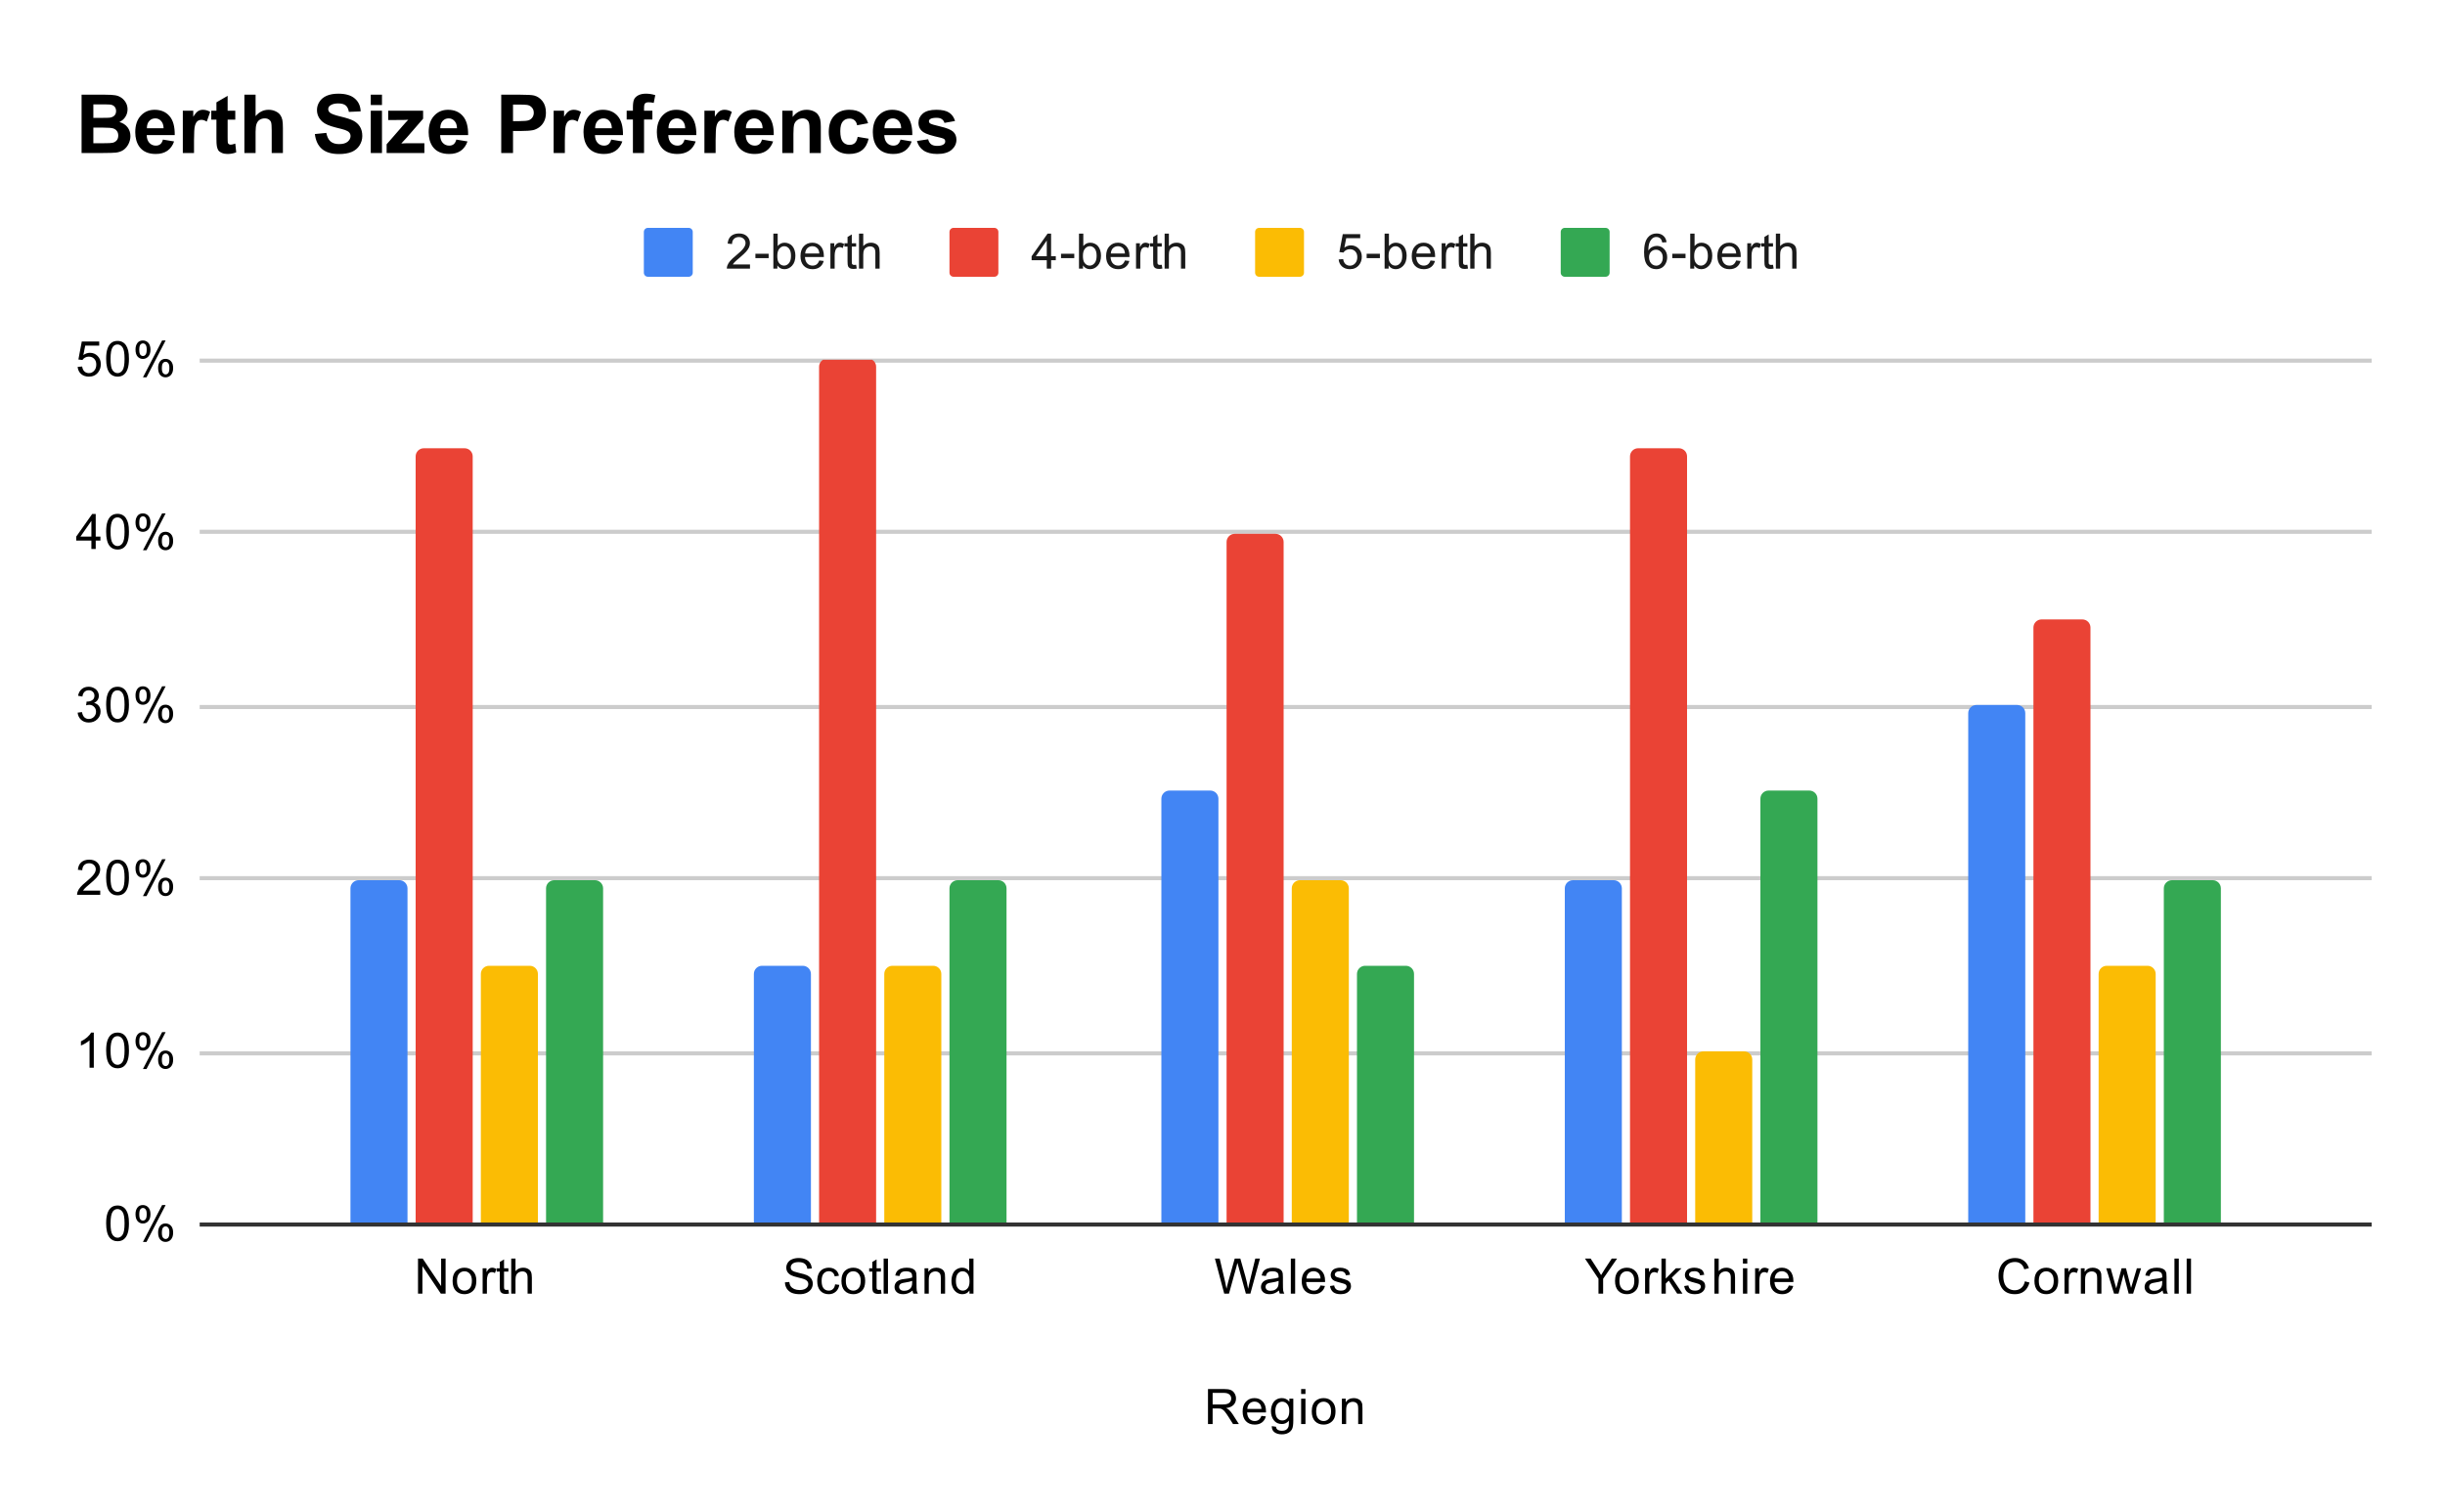 <svg xmlns="http://www.w3.org/2000/svg" xmlns:xlink="http://www.w3.org/1999/xlink" height="371" width="600" stroke-miterlimit="10" stroke-linecap="square" stroke="none" fill="none" viewBox="0.0 0.0 600.0 371.0" version="1.1"><path fill-rule="nonzero" d="M0 0L600.0 0L600.0 371.0L0 371.0L0 0Z" fill="#ffffff"></path><path fill-rule="nonzero" d="M49.5 300.5L581.5 300.5" stroke-linecap="butt" stroke-width="1.0" stroke="#333333"></path><path fill-rule="nonzero" d="M49.5 258.5L581.5 258.5" stroke-linecap="butt" stroke-width="1.0" stroke="#cccccc"></path><path fill-rule="nonzero" d="M49.5 215.5L581.5 215.5" stroke-linecap="butt" stroke-width="1.0" stroke="#cccccc"></path><path fill-rule="nonzero" d="M49.5 173.5L581.5 173.5" stroke-linecap="butt" stroke-width="1.0" stroke="#cccccc"></path><path fill-rule="nonzero" d="M49.5 130.5L581.5 130.5" stroke-linecap="butt" stroke-width="1.0" stroke="#cccccc"></path><path fill-rule="nonzero" d="M49.5 88.5L581.5 88.5" stroke-linecap="butt" stroke-width="1.0" stroke="#cccccc"></path><clipPath id="id_0"><path clip-rule="nonzero" d="M49.55 88.283L581.45 88.283L581.45 300.45L49.55 300.45L49.55 88.283Z"></path></clipPath><path fill-rule="nonzero" d="M100.0 300.0L86.0 300.0L86.0 218.0C86.0 216.895 86.895 216.0 88.0 216.0L98.0 216.0C99.105 216.0 100.0 216.895 100.0 218.0Z" clip-path="url(#id_0)" stroke-opacity="0.0" stroke-linecap="butt" stroke-width="2.0" stroke="#000000"></path><path fill-rule="nonzero" d="M100.0 300.0L86.0 300.0L86.0 218.0C86.0 216.895 86.895 216.0 88.0 216.0L98.0 216.0C99.105 216.0 100.0 216.895 100.0 218.0Z" clip-path="url(#id_0)" fill="#4285f4"></path><path fill-rule="nonzero" d="M199.0 300.0L185.0 300.0L185.0 239.0C185.0 237.895 185.895 237.0 187.0 237.0L197.0 237.0C198.105 237.0 199.0 237.895 199.0 239.0Z" clip-path="url(#id_0)" stroke-opacity="0.0" stroke-linecap="butt" stroke-width="2.0" stroke="#000000"></path><path fill-rule="nonzero" d="M199.0 300.0L185.0 300.0L185.0 239.0C185.0 237.895 185.895 237.0 187.0 237.0L197.0 237.0C198.105 237.0 199.0 237.895 199.0 239.0Z" clip-path="url(#id_0)" fill="#4285f4"></path><path fill-rule="nonzero" d="M299.0 300.0L285.0 300.0L285.0 196.0C285.0 194.895 285.895 194.0 287.0 194.0L297.0 194.0C298.105 194.0 299.0 194.895 299.0 196.0Z" clip-path="url(#id_0)" stroke-opacity="0.0" stroke-linecap="butt" stroke-width="2.0" stroke="#000000"></path><path fill-rule="nonzero" d="M299.0 300.0L285.0 300.0L285.0 196.0C285.0 194.895 285.895 194.0 287.0 194.0L297.0 194.0C298.105 194.0 299.0 194.895 299.0 196.0Z" clip-path="url(#id_0)" fill="#4285f4"></path><path fill-rule="nonzero" d="M398.0 300.0L384.0 300.0L384.0 218.0C384.0 216.895 384.895 216.0 386.0 216.0L396.0 216.0C397.105 216.0 398.0 216.895 398.0 218.0Z" clip-path="url(#id_0)" stroke-opacity="0.0" stroke-linecap="butt" stroke-width="2.0" stroke="#000000"></path><path fill-rule="nonzero" d="M398.0 300.0L384.0 300.0L384.0 218.0C384.0 216.895 384.895 216.0 386.0 216.0L396.0 216.0C397.105 216.0 398.0 216.895 398.0 218.0Z" clip-path="url(#id_0)" fill="#4285f4"></path><path fill-rule="nonzero" d="M497.0 300.0L483.0 300.0L483.0 175.0C483.0 173.895 483.895 173.0 485.0 173.0L495.0 173.0C496.105 173.0 497.0 173.895 497.0 175.0Z" clip-path="url(#id_0)" stroke-opacity="0.0" stroke-linecap="butt" stroke-width="2.0" stroke="#000000"></path><path fill-rule="nonzero" d="M497.0 300.0L483.0 300.0L483.0 175.0C483.0 173.895 483.895 173.0 485.0 173.0L495.0 173.0C496.105 173.0 497.0 173.895 497.0 175.0Z" clip-path="url(#id_0)" fill="#4285f4"></path><path fill-rule="nonzero" d="M116.0 300.0L102.0 300.0L102.0 112.0C102.0 110.895 102.895 110.0 104.0 110.0L114.0 110.0C115.105 110.0 116.0 110.895 116.0 112.0Z" clip-path="url(#id_0)" stroke-opacity="0.0" stroke-linecap="butt" stroke-width="2.0" stroke="#000000"></path><path fill-rule="nonzero" d="M116.0 300.0L102.0 300.0L102.0 112.0C102.0 110.895 102.895 110.0 104.0 110.0L114.0 110.0C115.105 110.0 116.0 110.895 116.0 112.0Z" clip-path="url(#id_0)" fill="#ea4335"></path><path fill-rule="nonzero" d="M215.0 300.0L201.0 300.0L201.0 90.0C201.0 88.895 201.895 88.0 203.0 88.0L213.0 88.0C214.105 88.0 215.0 88.895 215.0 90.0Z" clip-path="url(#id_0)" stroke-opacity="0.0" stroke-linecap="butt" stroke-width="2.0" stroke="#000000"></path><path fill-rule="nonzero" d="M215.0 300.0L201.0 300.0L201.0 90.0C201.0 88.895 201.895 88.0 203.0 88.0L213.0 88.0C214.105 88.0 215.0 88.895 215.0 90.0Z" clip-path="url(#id_0)" fill="#ea4335"></path><path fill-rule="nonzero" d="M315.0 300.0L301.0 300.0L301.0 133.0C301.0 131.895 301.895 131.0 303.0 131.0L313.0 131.0C314.105 131.0 315.0 131.895 315.0 133.0Z" clip-path="url(#id_0)" stroke-opacity="0.0" stroke-linecap="butt" stroke-width="2.0" stroke="#000000"></path><path fill-rule="nonzero" d="M315.0 300.0L301.0 300.0L301.0 133.0C301.0 131.895 301.895 131.0 303.0 131.0L313.0 131.0C314.105 131.0 315.0 131.895 315.0 133.0Z" clip-path="url(#id_0)" fill="#ea4335"></path><path fill-rule="nonzero" d="M414.0 300.0L400.0 300.0L400.0 112.0C400.0 110.895 400.895 110.0 402.0 110.0L412.0 110.0C413.105 110.0 414.0 110.895 414.0 112.0Z" clip-path="url(#id_0)" stroke-opacity="0.0" stroke-linecap="butt" stroke-width="2.0" stroke="#000000"></path><path fill-rule="nonzero" d="M414.0 300.0L400.0 300.0L400.0 112.0C400.0 110.895 400.895 110.0 402.0 110.0L412.0 110.0C413.105 110.0 414.0 110.895 414.0 112.0Z" clip-path="url(#id_0)" fill="#ea4335"></path><path fill-rule="nonzero" d="M513.0 300.0L499.0 300.0L499.0 154.0C499.0 152.895 499.895 152.0 501.0 152.0L511.0 152.0C512.105 152.0 513.0 152.895 513.0 154.0Z" clip-path="url(#id_0)" stroke-opacity="0.0" stroke-linecap="butt" stroke-width="2.0" stroke="#000000"></path><path fill-rule="nonzero" d="M513.0 300.0L499.0 300.0L499.0 154.0C499.0 152.895 499.895 152.0 501.0 152.0L511.0 152.0C512.105 152.0 513.0 152.895 513.0 154.0Z" clip-path="url(#id_0)" fill="#ea4335"></path><path fill-rule="nonzero" d="M132.0 300.0L118.0 300.0L118.0 239.0C118.0 237.895 118.895 237.0 120.0 237.0L130.0 237.0C131.105 237.0 132.0 237.895 132.0 239.0Z" clip-path="url(#id_0)" stroke-opacity="0.0" stroke-linecap="butt" stroke-width="2.0" stroke="#000000"></path><path fill-rule="nonzero" d="M132.0 300.0L118.0 300.0L118.0 239.0C118.0 237.895 118.895 237.0 120.0 237.0L130.0 237.0C131.105 237.0 132.0 237.895 132.0 239.0Z" clip-path="url(#id_0)" fill="#fbbc04"></path><path fill-rule="nonzero" d="M231.0 300.0L217.0 300.0L217.0 239.0C217.0 237.895 217.895 237.0 219.0 237.0L229.0 237.0C230.105 237.0 231.0 237.895 231.0 239.0Z" clip-path="url(#id_0)" stroke-opacity="0.0" stroke-linecap="butt" stroke-width="2.0" stroke="#000000"></path><path fill-rule="nonzero" d="M231.0 300.0L217.0 300.0L217.0 239.0C217.0 237.895 217.895 237.0 219.0 237.0L229.0 237.0C230.105 237.0 231.0 237.895 231.0 239.0Z" clip-path="url(#id_0)" fill="#fbbc04"></path><path fill-rule="nonzero" d="M331.0 300.0L317.0 300.0L317.0 218.0C317.0 216.895 317.895 216.0 319.0 216.0L329.0 216.0C330.105 216.0 331.0 216.895 331.0 218.0Z" clip-path="url(#id_0)" stroke-opacity="0.0" stroke-linecap="butt" stroke-width="2.0" stroke="#000000"></path><path fill-rule="nonzero" d="M331.0 300.0L317.0 300.0L317.0 218.0C317.0 216.895 317.895 216.0 319.0 216.0L329.0 216.0C330.105 216.0 331.0 216.895 331.0 218.0Z" clip-path="url(#id_0)" fill="#fbbc04"></path><path fill-rule="nonzero" d="M430.0 300.0L416.0 300.0L416.0 260.0C416.0 258.895 416.895 258.0 418.0 258.0L428.0 258.0C429.105 258.0 430.0 258.895 430.0 260.0Z" clip-path="url(#id_0)" stroke-opacity="0.0" stroke-linecap="butt" stroke-width="2.0" stroke="#000000"></path><path fill-rule="nonzero" d="M430.0 300.0L416.0 300.0L416.0 260.0C416.0 258.895 416.895 258.0 418.0 258.0L428.0 258.0C429.105 258.0 430.0 258.895 430.0 260.0Z" clip-path="url(#id_0)" fill="#fbbc04"></path><path fill-rule="nonzero" d="M529.0 300.0L515.0 300.0L515.0 239.0C515.0 237.895 515.895 237.0 517.0 237.0L527.0 237.0C528.105 237.0 529.0 237.895 529.0 239.0Z" clip-path="url(#id_0)" stroke-opacity="0.0" stroke-linecap="butt" stroke-width="2.0" stroke="#000000"></path><path fill-rule="nonzero" d="M529.0 300.0L515.0 300.0L515.0 239.0C515.0 237.895 515.895 237.0 517.0 237.0L527.0 237.0C528.105 237.0 529.0 237.895 529.0 239.0Z" clip-path="url(#id_0)" fill="#fbbc04"></path><path fill-rule="nonzero" d="M148.0 300.0L134.0 300.0L134.0 218.0C134.0 216.895 134.895 216.0 136.0 216.0L146.0 216.0C147.105 216.0 148.0 216.895 148.0 218.0Z" clip-path="url(#id_0)" stroke-opacity="0.0" stroke-linecap="butt" stroke-width="2.0" stroke="#000000"></path><path fill-rule="nonzero" d="M148.0 300.0L134.0 300.0L134.0 218.0C134.0 216.895 134.895 216.0 136.0 216.0L146.0 216.0C147.105 216.0 148.0 216.895 148.0 218.0Z" clip-path="url(#id_0)" fill="#34a853"></path><path fill-rule="nonzero" d="M247.0 300.0L233.0 300.0L233.0 218.0C233.0 216.895 233.895 216.0 235.0 216.0L245.0 216.0C246.105 216.0 247.0 216.895 247.0 218.0Z" clip-path="url(#id_0)" stroke-opacity="0.0" stroke-linecap="butt" stroke-width="2.0" stroke="#000000"></path><path fill-rule="nonzero" d="M247.0 300.0L233.0 300.0L233.0 218.0C233.0 216.895 233.895 216.0 235.0 216.0L245.0 216.0C246.105 216.0 247.0 216.895 247.0 218.0Z" clip-path="url(#id_0)" fill="#34a853"></path><path fill-rule="nonzero" d="M347.0 300.0L333.0 300.0L333.0 239.0C333.0 237.895 333.895 237.0 335.0 237.0L345.0 237.0C346.105 237.0 347.0 237.895 347.0 239.0Z" clip-path="url(#id_0)" stroke-opacity="0.0" stroke-linecap="butt" stroke-width="2.0" stroke="#000000"></path><path fill-rule="nonzero" d="M347.0 300.0L333.0 300.0L333.0 239.0C333.0 237.895 333.895 237.0 335.0 237.0L345.0 237.0C346.105 237.0 347.0 237.895 347.0 239.0Z" clip-path="url(#id_0)" fill="#34a853"></path><path fill-rule="nonzero" d="M446.0 300.0L432.0 300.0L432.0 196.0C432.0 194.895 432.895 194.0 434.0 194.0L444.0 194.0C445.105 194.0 446.0 194.895 446.0 196.0Z" clip-path="url(#id_0)" stroke-opacity="0.0" stroke-linecap="butt" stroke-width="2.0" stroke="#000000"></path><path fill-rule="nonzero" d="M446.0 300.0L432.0 300.0L432.0 196.0C432.0 194.895 432.895 194.0 434.0 194.0L444.0 194.0C445.105 194.0 446.0 194.895 446.0 196.0Z" clip-path="url(#id_0)" fill="#34a853"></path><path fill-rule="nonzero" d="M545.0 300.0L531.0 300.0L531.0 218.0C531.0 216.895 531.895 216.0 533.0 216.0L543.0 216.0C544.105 216.0 545.0 216.895 545.0 218.0Z" clip-path="url(#id_0)" stroke-opacity="0.0" stroke-linecap="butt" stroke-width="2.0" stroke="#000000"></path><path fill-rule="nonzero" d="M545.0 300.0L531.0 300.0L531.0 218.0C531.0 216.895 531.895 216.0 533.0 216.0L543.0 216.0C544.105 216.0 545.0 216.895 545.0 218.0Z" clip-path="url(#id_0)" fill="#34a853"></path><path fill-rule="nonzero" d="M296.438 349.45L296.438 340.856L300.25 340.856Q301.406 340.856 302.0 341.091Q302.594 341.325 302.953 341.919Q303.312 342.497 303.312 343.2Q303.312 344.122 302.719 344.747Q302.125 345.372 300.891 345.544Q301.344 345.762 301.578 345.966Q302.078 346.419 302.516 347.106L304.016 349.45L302.578 349.45L301.453 347.669Q300.953 346.887 300.625 346.481Q300.312 346.075 300.047 345.919Q299.797 345.747 299.531 345.669Q299.344 345.637 298.906 345.637L297.578 345.637L297.578 349.45L296.438 349.45ZM297.578 344.653L300.031 344.653Q300.797 344.653 301.234 344.497Q301.688 344.325 301.906 343.981Q302.141 343.622 302.141 343.2Q302.141 342.591 301.688 342.2Q301.25 341.809 300.297 341.809L297.578 341.809L297.578 344.653ZM309.547 347.45L310.641 347.575Q310.391 348.528 309.688 349.059Q308.984 349.591 307.906 349.591Q306.547 349.591 305.734 348.747Q304.938 347.903 304.938 346.387Q304.938 344.825 305.75 343.966Q306.562 343.091 307.844 343.091Q309.094 343.091 309.875 343.934Q310.672 344.778 310.672 346.325Q310.672 346.419 310.672 346.606L306.031 346.606Q306.094 347.637 306.609 348.184Q307.125 348.716 307.906 348.716Q308.484 348.716 308.891 348.419Q309.312 348.106 309.547 347.45ZM306.094 345.747L309.562 345.747Q309.5 344.95 309.172 344.559Q308.656 343.95 307.859 343.95Q307.125 343.95 306.625 344.434Q306.141 344.919 306.094 345.747ZM312.094 349.966L313.125 350.122Q313.188 350.591 313.484 350.809Q313.875 351.106 314.547 351.106Q315.281 351.106 315.672 350.809Q316.078 350.512 316.219 349.997Q316.312 349.669 316.297 348.637Q315.609 349.45 314.578 349.45Q313.297 349.45 312.594 348.528Q311.891 347.591 311.891 346.309Q311.891 345.419 312.203 344.669Q312.531 343.903 313.141 343.497Q313.75 343.091 314.578 343.091Q315.688 343.091 316.406 343.981L316.406 343.231L317.375 343.231L317.375 348.606Q317.375 350.059 317.078 350.669Q316.781 351.278 316.141 351.622Q315.5 351.981 314.562 351.981Q313.453 351.981 312.766 351.481Q312.078 350.981 312.094 349.966ZM312.969 346.231Q312.969 347.45 313.453 348.012Q313.938 348.575 314.672 348.575Q315.406 348.575 315.891 348.012Q316.391 347.45 316.391 346.262Q316.391 345.122 315.875 344.544Q315.375 343.966 314.656 343.966Q313.953 343.966 313.453 344.544Q312.969 345.106 312.969 346.231ZM319.297 342.075L319.297 340.856L320.359 340.856L320.359 342.075L319.297 342.075ZM319.297 349.45L319.297 343.231L320.359 343.231L320.359 349.45L319.297 349.45ZM321.906 346.341Q321.906 344.606 322.859 343.778Q323.656 343.091 324.812 343.091Q326.094 343.091 326.906 343.934Q327.734 344.762 327.734 346.247Q327.734 347.45 327.375 348.137Q327.016 348.825 326.312 349.216Q325.625 349.591 324.812 349.591Q323.516 349.591 322.703 348.762Q321.906 347.919 321.906 346.341ZM322.984 346.341Q322.984 347.528 323.5 348.122Q324.031 348.716 324.812 348.716Q325.609 348.716 326.125 348.122Q326.641 347.528 326.641 346.309Q326.641 345.153 326.109 344.559Q325.594 343.966 324.812 343.966Q324.031 343.966 323.5 344.559Q322.984 345.137 322.984 346.341ZM329.297 349.45L329.297 343.231L330.234 343.231L330.234 344.106Q330.922 343.091 332.219 343.091Q332.781 343.091 333.25 343.294Q333.734 343.497 333.969 343.825Q334.203 344.153 334.297 344.591Q334.344 344.887 334.344 345.622L334.344 349.45L333.297 349.45L333.297 345.669Q333.297 345.012 333.172 344.7Q333.047 344.387 332.734 344.2Q332.422 343.997 332.0 343.997Q331.328 343.997 330.828 344.434Q330.344 344.856 330.344 346.044L330.344 349.45L329.297 349.45Z" fill="#000000"></path><path fill-rule="nonzero" d="M26.05 300.216Q26.05 298.684 26.363 297.762Q26.675 296.825 27.284 296.325Q27.909 295.825 28.847 295.825Q29.534 295.825 30.05 296.106Q30.581 296.387 30.925 296.919Q31.269 297.434 31.456 298.184Q31.644 298.934 31.644 300.216Q31.644 301.731 31.331 302.653Q31.034 303.575 30.409 304.091Q29.8 304.591 28.847 304.591Q27.613 304.591 26.894 303.7Q26.05 302.637 26.05 300.216ZM27.128 300.216Q27.128 302.325 27.628 303.028Q28.128 303.731 28.847 303.731Q29.581 303.731 30.066 303.028Q30.566 302.325 30.566 300.216Q30.566 298.091 30.066 297.403Q29.581 296.7 28.831 296.7Q28.113 296.7 27.675 297.309Q27.128 298.091 27.128 300.216ZM33.253 297.919Q33.253 296.997 33.706 296.356Q34.175 295.716 35.05 295.716Q35.862 295.716 36.394 296.294Q36.925 296.872 36.925 297.981Q36.925 299.075 36.378 299.669Q35.847 300.247 35.066 300.247Q34.284 300.247 33.769 299.669Q33.253 299.091 33.253 297.919ZM35.081 296.434Q34.691 296.434 34.425 296.778Q34.175 297.122 34.175 298.028Q34.175 298.856 34.425 299.2Q34.691 299.528 35.081 299.528Q35.487 299.528 35.737 299.184Q36.003 298.841 36.003 297.95Q36.003 297.106 35.737 296.778Q35.472 296.434 35.081 296.434ZM35.081 304.762L39.784 295.716L40.644 295.716L35.956 304.762L35.081 304.762ZM38.8 302.434Q38.8 301.512 39.253 300.872Q39.722 300.231 40.612 300.231Q41.425 300.231 41.956 300.809Q42.487 301.372 42.487 302.497Q42.487 303.591 41.941 304.184Q41.409 304.762 40.612 304.762Q39.847 304.762 39.316 304.184Q38.8 303.606 38.8 302.434ZM40.644 300.95Q40.237 300.95 39.972 301.294Q39.722 301.637 39.722 302.544Q39.722 303.356 39.987 303.7Q40.253 304.044 40.644 304.044Q41.034 304.044 41.3 303.7Q41.566 303.356 41.566 302.45Q41.566 301.622 41.3 301.294Q41.034 300.95 40.644 300.95Z" fill="#000000"></path><path fill-rule="nonzero" d="M23.019 262.017L21.972 262.017L21.972 255.298Q21.581 255.657 20.956 256.032Q20.347 256.392 19.863 256.564L19.863 255.548Q20.738 255.126 21.394 254.548Q22.066 253.954 22.347 253.392L23.019 253.392L23.019 262.017ZM26.05 257.782Q26.05 256.251 26.363 255.329Q26.675 254.392 27.284 253.892Q27.909 253.392 28.847 253.392Q29.534 253.392 30.05 253.673Q30.581 253.954 30.925 254.485Q31.269 255.001 31.456 255.751Q31.644 256.501 31.644 257.782Q31.644 259.298 31.331 260.22Q31.034 261.142 30.409 261.657Q29.8 262.157 28.847 262.157Q27.613 262.157 26.894 261.267Q26.05 260.204 26.05 257.782ZM27.128 257.782Q27.128 259.892 27.628 260.595Q28.128 261.298 28.847 261.298Q29.581 261.298 30.066 260.595Q30.566 259.892 30.566 257.782Q30.566 255.657 30.066 254.97Q29.581 254.267 28.831 254.267Q28.113 254.267 27.675 254.876Q27.128 255.657 27.128 257.782ZM33.253 255.485Q33.253 254.564 33.706 253.923Q34.175 253.282 35.05 253.282Q35.862 253.282 36.394 253.86Q36.925 254.439 36.925 255.548Q36.925 256.642 36.378 257.235Q35.847 257.814 35.066 257.814Q34.284 257.814 33.769 257.235Q33.253 256.657 33.253 255.485ZM35.081 254.001Q34.691 254.001 34.425 254.345Q34.175 254.689 34.175 255.595Q34.175 256.423 34.425 256.767Q34.691 257.095 35.081 257.095Q35.487 257.095 35.737 256.751Q36.003 256.407 36.003 255.517Q36.003 254.673 35.737 254.345Q35.472 254.001 35.081 254.001ZM35.081 262.329L39.784 253.282L40.644 253.282L35.956 262.329L35.081 262.329ZM38.8 260.001Q38.8 259.079 39.253 258.439Q39.722 257.798 40.612 257.798Q41.425 257.798 41.956 258.376Q42.487 258.939 42.487 260.064Q42.487 261.157 41.941 261.751Q41.409 262.329 40.612 262.329Q39.847 262.329 39.316 261.751Q38.8 261.173 38.8 260.001ZM40.644 258.517Q40.237 258.517 39.972 258.86Q39.722 259.204 39.722 260.11Q39.722 260.923 39.987 261.267Q40.253 261.61 40.644 261.61Q41.034 261.61 41.3 261.267Q41.566 260.923 41.566 260.017Q41.566 259.189 41.3 258.86Q41.034 258.517 40.644 258.517Z" fill="#000000"></path><path fill-rule="nonzero" d="M24.597 218.568L24.597 219.583L18.909 219.583Q18.909 219.208 19.034 218.849Q19.253 218.271 19.722 217.708Q20.206 217.146 21.113 216.411Q22.519 215.255 23.003 214.583Q23.503 213.911 23.503 213.318Q23.503 212.693 23.05 212.271Q22.597 211.833 21.878 211.833Q21.113 211.833 20.659 212.286Q20.206 212.74 20.191 213.552L19.113 213.443Q19.222 212.224 19.941 211.599Q20.675 210.958 21.909 210.958Q23.144 210.958 23.863 211.646Q24.581 212.333 24.581 213.349Q24.581 213.865 24.363 214.365Q24.159 214.849 23.659 215.411Q23.175 215.958 22.05 216.911Q21.097 217.708 20.816 218.005Q20.55 218.286 20.378 218.568L24.597 218.568ZM26.05 215.349Q26.05 213.818 26.363 212.896Q26.675 211.958 27.284 211.458Q27.909 210.958 28.847 210.958Q29.534 210.958 30.05 211.24Q30.581 211.521 30.925 212.052Q31.269 212.568 31.456 213.318Q31.644 214.068 31.644 215.349Q31.644 216.865 31.331 217.786Q31.034 218.708 30.409 219.224Q29.8 219.724 28.847 219.724Q27.613 219.724 26.894 218.833Q26.05 217.771 26.05 215.349ZM27.128 215.349Q27.128 217.458 27.628 218.161Q28.128 218.865 28.847 218.865Q29.581 218.865 30.066 218.161Q30.566 217.458 30.566 215.349Q30.566 213.224 30.066 212.536Q29.581 211.833 28.831 211.833Q28.113 211.833 27.675 212.443Q27.128 213.224 27.128 215.349ZM33.253 213.052Q33.253 212.13 33.706 211.49Q34.175 210.849 35.05 210.849Q35.862 210.849 36.394 211.427Q36.925 212.005 36.925 213.115Q36.925 214.208 36.378 214.802Q35.847 215.38 35.066 215.38Q34.284 215.38 33.769 214.802Q33.253 214.224 33.253 213.052ZM35.081 211.568Q34.691 211.568 34.425 211.911Q34.175 212.255 34.175 213.161Q34.175 213.99 34.425 214.333Q34.691 214.661 35.081 214.661Q35.487 214.661 35.737 214.318Q36.003 213.974 36.003 213.083Q36.003 212.24 35.737 211.911Q35.472 211.568 35.081 211.568ZM35.081 219.896L39.784 210.849L40.644 210.849L35.956 219.896L35.081 219.896ZM38.8 217.568Q38.8 216.646 39.253 216.005Q39.722 215.365 40.612 215.365Q41.425 215.365 41.956 215.943Q42.487 216.505 42.487 217.63Q42.487 218.724 41.941 219.318Q41.409 219.896 40.612 219.896Q39.847 219.896 39.316 219.318Q38.8 218.74 38.8 217.568ZM40.644 216.083Q40.237 216.083 39.972 216.427Q39.722 216.771 39.722 217.677Q39.722 218.49 39.987 218.833Q40.253 219.177 40.644 219.177Q41.034 219.177 41.3 218.833Q41.566 218.49 41.566 217.583Q41.566 216.755 41.3 216.427Q41.034 216.083 40.644 216.083Z" fill="#000000"></path><path fill-rule="nonzero" d="M19.05 174.884L20.113 174.744Q20.284 175.634 20.722 176.041Q21.159 176.431 21.784 176.431Q22.534 176.431 23.05 175.916Q23.566 175.4 23.566 174.634Q23.566 173.916 23.081 173.447Q22.613 172.963 21.878 172.963Q21.581 172.963 21.128 173.088L21.253 172.15Q21.363 172.166 21.425 172.166Q22.097 172.166 22.628 171.822Q23.175 171.463 23.175 170.728Q23.175 170.15 22.784 169.775Q22.394 169.384 21.769 169.384Q21.159 169.384 20.738 169.775Q20.331 170.166 20.222 170.931L19.159 170.744Q19.347 169.697 20.034 169.119Q20.722 168.525 21.738 168.525Q22.441 168.525 23.034 168.838Q23.628 169.134 23.941 169.65Q24.253 170.166 24.253 170.759Q24.253 171.306 23.956 171.775Q23.659 172.228 23.081 172.494Q23.831 172.666 24.253 173.228Q24.675 173.775 24.675 174.619Q24.675 175.744 23.847 176.525Q23.034 177.306 21.784 177.306Q20.659 177.306 19.909 176.634Q19.159 175.947 19.05 174.884ZM26.05 172.916Q26.05 171.384 26.363 170.463Q26.675 169.525 27.284 169.025Q27.909 168.525 28.847 168.525Q29.534 168.525 30.05 168.806Q30.581 169.088 30.925 169.619Q31.269 170.134 31.456 170.884Q31.644 171.634 31.644 172.916Q31.644 174.431 31.331 175.353Q31.034 176.275 30.409 176.791Q29.8 177.291 28.847 177.291Q27.613 177.291 26.894 176.4Q26.05 175.338 26.05 172.916ZM27.128 172.916Q27.128 175.025 27.628 175.728Q28.128 176.431 28.847 176.431Q29.581 176.431 30.066 175.728Q30.566 175.025 30.566 172.916Q30.566 170.791 30.066 170.103Q29.581 169.4 28.831 169.4Q28.113 169.4 27.675 170.009Q27.128 170.791 27.128 172.916ZM33.253 170.619Q33.253 169.697 33.706 169.056Q34.175 168.416 35.05 168.416Q35.862 168.416 36.394 168.994Q36.925 169.572 36.925 170.681Q36.925 171.775 36.378 172.369Q35.847 172.947 35.066 172.947Q34.284 172.947 33.769 172.369Q33.253 171.791 33.253 170.619ZM35.081 169.134Q34.691 169.134 34.425 169.478Q34.175 169.822 34.175 170.728Q34.175 171.556 34.425 171.9Q34.691 172.228 35.081 172.228Q35.487 172.228 35.737 171.884Q36.003 171.541 36.003 170.65Q36.003 169.806 35.737 169.478Q35.472 169.134 35.081 169.134ZM35.081 177.463L39.784 168.416L40.644 168.416L35.956 177.463L35.081 177.463ZM38.8 175.134Q38.8 174.213 39.253 173.572Q39.722 172.931 40.612 172.931Q41.425 172.931 41.956 173.509Q42.487 174.072 42.487 175.197Q42.487 176.291 41.941 176.884Q41.409 177.463 40.612 177.463Q39.847 177.463 39.316 176.884Q38.8 176.306 38.8 175.134ZM40.644 173.65Q40.237 173.65 39.972 173.994Q39.722 174.338 39.722 175.244Q39.722 176.056 39.987 176.4Q40.253 176.744 40.644 176.744Q41.034 176.744 41.3 176.4Q41.566 176.056 41.566 175.15Q41.566 174.322 41.3 173.994Q41.034 173.65 40.644 173.65Z" fill="#000000"></path><path fill-rule="nonzero" d="M22.425 134.717L22.425 132.654L18.706 132.654L18.706 131.685L22.628 126.123L23.488 126.123L23.488 131.685L24.644 131.685L24.644 132.654L23.488 132.654L23.488 134.717L22.425 134.717ZM22.425 131.685L22.425 127.826L19.738 131.685L22.425 131.685ZM26.05 130.482Q26.05 128.951 26.363 128.029Q26.675 127.092 27.284 126.592Q27.909 126.092 28.847 126.092Q29.534 126.092 30.05 126.373Q30.581 126.654 30.925 127.185Q31.269 127.701 31.456 128.451Q31.644 129.201 31.644 130.482Q31.644 131.998 31.331 132.92Q31.034 133.842 30.409 134.357Q29.8 134.857 28.847 134.857Q27.613 134.857 26.894 133.967Q26.05 132.904 26.05 130.482ZM27.128 130.482Q27.128 132.592 27.628 133.295Q28.128 133.998 28.847 133.998Q29.581 133.998 30.066 133.295Q30.566 132.592 30.566 130.482Q30.566 128.357 30.066 127.67Q29.581 126.967 28.831 126.967Q28.113 126.967 27.675 127.576Q27.128 128.357 27.128 130.482ZM33.253 128.185Q33.253 127.264 33.706 126.623Q34.175 125.982 35.05 125.982Q35.862 125.982 36.394 126.56Q36.925 127.139 36.925 128.248Q36.925 129.342 36.378 129.935Q35.847 130.514 35.066 130.514Q34.284 130.514 33.769 129.935Q33.253 129.357 33.253 128.185ZM35.081 126.701Q34.691 126.701 34.425 127.045Q34.175 127.389 34.175 128.295Q34.175 129.123 34.425 129.467Q34.691 129.795 35.081 129.795Q35.487 129.795 35.737 129.451Q36.003 129.107 36.003 128.217Q36.003 127.373 35.737 127.045Q35.472 126.701 35.081 126.701ZM35.081 135.029L39.784 125.982L40.644 125.982L35.956 135.029L35.081 135.029ZM38.8 132.701Q38.8 131.779 39.253 131.139Q39.722 130.498 40.612 130.498Q41.425 130.498 41.956 131.076Q42.487 131.639 42.487 132.764Q42.487 133.857 41.941 134.451Q41.409 135.029 40.612 135.029Q39.847 135.029 39.316 134.451Q38.8 133.873 38.8 132.701ZM40.644 131.217Q40.237 131.217 39.972 131.56Q39.722 131.904 39.722 132.81Q39.722 133.623 39.987 133.967Q40.253 134.31 40.644 134.31Q41.034 134.31 41.3 133.967Q41.566 133.623 41.566 132.717Q41.566 131.889 41.3 131.56Q41.034 131.217 40.644 131.217Z" fill="#000000"></path><path fill-rule="nonzero" d="M19.05 90.033L20.159 89.94Q20.284 90.752 20.722 91.158Q21.175 91.565 21.816 91.565Q22.566 91.565 23.097 90.986Q23.628 90.408 23.628 89.471Q23.628 88.565 23.113 88.049Q22.613 87.518 21.784 87.518Q21.284 87.518 20.863 87.752Q20.456 87.986 20.222 88.346L19.238 88.221L20.066 83.815L24.347 83.815L24.347 84.815L20.909 84.815L20.456 87.127Q21.222 86.58 22.066 86.58Q23.191 86.58 23.956 87.361Q24.738 88.143 24.738 89.377Q24.738 90.533 24.066 91.393Q23.238 92.424 21.816 92.424Q20.644 92.424 19.894 91.768Q19.159 91.111 19.05 90.033ZM26.05 88.049Q26.05 86.518 26.363 85.596Q26.675 84.658 27.284 84.158Q27.909 83.658 28.847 83.658Q29.534 83.658 30.05 83.94Q30.581 84.221 30.925 84.752Q31.269 85.268 31.456 86.018Q31.644 86.768 31.644 88.049Q31.644 89.565 31.331 90.486Q31.034 91.408 30.409 91.924Q29.8 92.424 28.847 92.424Q27.613 92.424 26.894 91.533Q26.05 90.471 26.05 88.049ZM27.128 88.049Q27.128 90.158 27.628 90.861Q28.128 91.565 28.847 91.565Q29.581 91.565 30.066 90.861Q30.566 90.158 30.566 88.049Q30.566 85.924 30.066 85.236Q29.581 84.533 28.831 84.533Q28.113 84.533 27.675 85.143Q27.128 85.924 27.128 88.049ZM33.253 85.752Q33.253 84.83 33.706 84.19Q34.175 83.549 35.05 83.549Q35.862 83.549 36.394 84.127Q36.925 84.705 36.925 85.815Q36.925 86.908 36.378 87.502Q35.847 88.08 35.066 88.08Q34.284 88.08 33.769 87.502Q33.253 86.924 33.253 85.752ZM35.081 84.268Q34.691 84.268 34.425 84.611Q34.175 84.955 34.175 85.861Q34.175 86.69 34.425 87.033Q34.691 87.361 35.081 87.361Q35.487 87.361 35.737 87.018Q36.003 86.674 36.003 85.783Q36.003 84.94 35.737 84.611Q35.472 84.268 35.081 84.268ZM35.081 92.596L39.784 83.549L40.644 83.549L35.956 92.596L35.081 92.596ZM38.8 90.268Q38.8 89.346 39.253 88.705Q39.722 88.065 40.612 88.065Q41.425 88.065 41.956 88.643Q42.487 89.205 42.487 90.33Q42.487 91.424 41.941 92.018Q41.409 92.596 40.612 92.596Q39.847 92.596 39.316 92.018Q38.8 91.44 38.8 90.268ZM40.644 88.783Q40.237 88.783 39.972 89.127Q39.722 89.471 39.722 90.377Q39.722 91.19 39.987 91.533Q40.253 91.877 40.644 91.877Q41.034 91.877 41.3 91.533Q41.566 91.19 41.566 90.283Q41.566 89.455 41.3 89.127Q41.034 88.783 40.644 88.783Z" fill="#000000"></path><path fill-rule="nonzero" d="M102.581 317.45L102.581 308.856L103.737 308.856L108.253 315.606L108.253 308.856L109.346 308.856L109.346 317.45L108.175 317.45L103.659 310.7L103.659 317.45L102.581 317.45ZM111.065 314.341Q111.065 312.606 112.018 311.778Q112.815 311.091 113.971 311.091Q115.253 311.091 116.065 311.934Q116.893 312.762 116.893 314.247Q116.893 315.45 116.534 316.137Q116.175 316.825 115.471 317.216Q114.784 317.591 113.971 317.591Q112.675 317.591 111.862 316.762Q111.065 315.919 111.065 314.341ZM112.143 314.341Q112.143 315.528 112.659 316.122Q113.19 316.716 113.971 316.716Q114.768 316.716 115.284 316.122Q115.8 315.528 115.8 314.309Q115.8 313.153 115.268 312.559Q114.753 311.966 113.971 311.966Q113.19 311.966 112.659 312.559Q112.143 313.137 112.143 314.341ZM118.44 317.45L118.44 311.231L119.393 311.231L119.393 312.169Q119.753 311.512 120.05 311.309Q120.362 311.091 120.737 311.091Q121.268 311.091 121.815 311.419L121.456 312.403Q121.065 312.169 120.69 312.169Q120.331 312.169 120.05 312.387Q119.784 312.591 119.675 312.966Q119.487 313.528 119.487 314.184L119.487 317.45L118.44 317.45ZM124.753 316.512L124.909 317.434Q124.456 317.528 124.112 317.528Q123.534 317.528 123.221 317.356Q122.909 317.169 122.768 316.872Q122.643 316.575 122.643 315.622L122.643 312.044L121.878 312.044L121.878 311.231L122.643 311.231L122.643 309.684L123.69 309.059L123.69 311.231L124.753 311.231L124.753 312.044L123.69 312.044L123.69 315.684Q123.69 316.137 123.737 316.262Q123.8 316.387 123.925 316.466Q124.05 316.544 124.284 316.544Q124.471 316.544 124.753 316.512ZM125.456 317.45L125.456 308.856L126.503 308.856L126.503 311.934Q127.237 311.091 128.362 311.091Q129.065 311.091 129.565 311.372Q130.081 311.637 130.299 312.122Q130.518 312.591 130.518 313.512L130.518 317.45L129.471 317.45L129.471 313.512Q129.471 312.716 129.128 312.356Q128.784 311.997 128.159 311.997Q127.69 311.997 127.268 312.247Q126.862 312.481 126.675 312.903Q126.503 313.309 126.503 314.044L126.503 317.45L125.456 317.45Z" fill="#000000"></path><path fill-rule="nonzero" d="M192.626 314.684L193.689 314.591Q193.767 315.247 194.048 315.653Q194.329 316.059 194.908 316.325Q195.501 316.575 196.236 316.575Q196.876 316.575 197.376 316.387Q197.876 316.184 198.111 315.856Q198.361 315.512 198.361 315.122Q198.361 314.716 198.126 314.419Q197.892 314.106 197.361 313.903Q197.001 313.762 195.814 313.481Q194.642 313.2 194.173 312.95Q193.548 312.622 193.251 312.153Q192.954 311.669 192.954 311.075Q192.954 310.434 193.314 309.872Q193.689 309.294 194.392 309.012Q195.111 308.716 195.97 308.716Q196.923 308.716 197.658 309.028Q198.392 309.325 198.783 309.934Q199.173 310.528 199.204 311.278L198.111 311.356Q198.017 310.544 197.501 310.137Q197.001 309.716 196.017 309.716Q194.986 309.716 194.517 310.091Q194.048 310.466 194.048 310.997Q194.048 311.466 194.376 311.762Q194.704 312.059 196.079 312.372Q197.47 312.684 197.986 312.919Q198.736 313.278 199.095 313.809Q199.454 314.325 199.454 315.028Q199.454 315.716 199.064 316.325Q198.673 316.919 197.939 317.262Q197.204 317.591 196.283 317.591Q195.111 317.591 194.314 317.262Q193.533 316.919 193.079 316.231Q192.642 315.544 192.626 314.684ZM204.939 315.169L205.97 315.309Q205.798 316.372 205.095 316.981Q204.392 317.591 203.376 317.591Q202.095 317.591 201.314 316.762Q200.548 315.919 200.548 314.356Q200.548 313.356 200.876 312.606Q201.22 311.841 201.892 311.466Q202.579 311.091 203.392 311.091Q204.392 311.091 205.033 311.606Q205.689 312.106 205.876 313.059L204.845 313.216Q204.704 312.591 204.329 312.278Q203.954 311.95 203.423 311.95Q202.626 311.95 202.126 312.528Q201.626 313.091 201.626 314.325Q201.626 315.591 202.111 316.153Q202.595 316.716 203.361 316.716Q203.986 316.716 204.392 316.341Q204.814 315.966 204.939 315.169ZM206.486 314.341Q206.486 312.606 207.439 311.778Q208.236 311.091 209.392 311.091Q210.673 311.091 211.486 311.934Q212.314 312.762 212.314 314.247Q212.314 315.45 211.954 316.137Q211.595 316.825 210.892 317.216Q210.204 317.591 209.392 317.591Q208.095 317.591 207.283 316.762Q206.486 315.919 206.486 314.341ZM207.564 314.341Q207.564 315.528 208.079 316.122Q208.611 316.716 209.392 316.716Q210.189 316.716 210.704 316.122Q211.22 315.528 211.22 314.309Q211.22 313.153 210.689 312.559Q210.173 311.966 209.392 311.966Q208.611 311.966 208.079 312.559Q207.564 313.137 207.564 314.341ZM216.173 316.512L216.329 317.434Q215.876 317.528 215.533 317.528Q214.954 317.528 214.642 317.356Q214.329 317.169 214.189 316.872Q214.064 316.575 214.064 315.622L214.064 312.044L213.298 312.044L213.298 311.231L214.064 311.231L214.064 309.684L215.111 309.059L215.111 311.231L216.173 311.231L216.173 312.044L215.111 312.044L215.111 315.684Q215.111 316.137 215.158 316.262Q215.22 316.387 215.345 316.466Q215.47 316.544 215.704 316.544Q215.892 316.544 216.173 316.512ZM216.845 317.45L216.845 308.856L217.908 308.856L217.908 317.45L216.845 317.45ZM223.939 316.684Q223.345 317.184 222.798 317.387Q222.267 317.591 221.642 317.591Q220.611 317.591 220.064 317.091Q219.517 316.591 219.517 315.809Q219.517 315.356 219.72 314.981Q219.923 314.591 220.267 314.372Q220.611 314.137 221.033 314.028Q221.329 313.934 221.97 313.856Q223.236 313.716 223.845 313.497Q223.845 313.278 223.845 313.231Q223.845 312.575 223.548 312.309Q223.142 311.966 222.345 311.966Q221.611 311.966 221.251 312.231Q220.892 312.481 220.72 313.137L219.689 312.997Q219.829 312.341 220.158 311.934Q220.486 311.528 221.095 311.309Q221.704 311.091 222.501 311.091Q223.298 311.091 223.798 311.278Q224.298 311.466 224.533 311.747Q224.767 312.028 224.861 312.466Q224.908 312.731 224.908 313.434L224.908 314.841Q224.908 316.309 224.97 316.7Q225.048 317.091 225.251 317.45L224.142 317.45Q223.986 317.122 223.939 316.684ZM223.845 314.325Q223.267 314.559 222.126 314.731Q221.47 314.825 221.204 314.95Q220.939 315.059 220.783 315.278Q220.642 315.497 220.642 315.778Q220.642 316.2 220.954 316.481Q221.283 316.762 221.892 316.762Q222.501 316.762 222.97 316.497Q223.454 316.231 223.673 315.762Q223.845 315.403 223.845 314.716L223.845 314.325ZM226.876 317.45L226.876 311.231L227.814 311.231L227.814 312.106Q228.501 311.091 229.798 311.091Q230.361 311.091 230.829 311.294Q231.314 311.497 231.548 311.825Q231.783 312.153 231.876 312.591Q231.923 312.887 231.923 313.622L231.923 317.45L230.876 317.45L230.876 313.669Q230.876 313.012 230.751 312.7Q230.626 312.387 230.314 312.2Q230.001 311.997 229.579 311.997Q228.908 311.997 228.408 312.434Q227.923 312.856 227.923 314.044L227.923 317.45L226.876 317.45ZM237.908 317.45L237.908 316.669Q237.314 317.591 236.173 317.591Q235.423 317.591 234.798 317.184Q234.173 316.762 233.829 316.028Q233.486 315.294 233.486 314.341Q233.486 313.419 233.798 312.653Q234.111 311.887 234.736 311.497Q235.361 311.091 236.126 311.091Q236.689 311.091 237.126 311.325Q237.564 311.559 237.845 311.934L237.845 308.856L238.892 308.856L238.892 317.45L237.908 317.45ZM234.579 314.341Q234.579 315.544 235.079 316.137Q235.579 316.716 236.267 316.716Q236.954 316.716 237.439 316.153Q237.923 315.591 237.923 314.434Q237.923 313.153 237.423 312.559Q236.939 311.966 236.22 311.966Q235.517 311.966 235.048 312.544Q234.579 313.106 234.579 314.341Z" fill="#000000"></path><path fill-rule="nonzero" d="M300.422 317.45L298.141 308.856L299.312 308.856L300.625 314.497Q300.828 315.372 300.984 316.247Q301.312 314.872 301.375 314.653L303.0 308.856L304.375 308.856L305.609 313.2Q306.062 314.825 306.281 316.247Q306.438 315.434 306.703 314.372L308.047 308.856L309.188 308.856L306.844 317.45L305.734 317.45L303.938 310.903Q303.703 310.091 303.656 309.903Q303.531 310.481 303.406 310.903L301.594 317.45L300.422 317.45ZM313.859 316.684Q313.266 317.184 312.719 317.387Q312.188 317.591 311.562 317.591Q310.531 317.591 309.984 317.091Q309.438 316.591 309.438 315.809Q309.438 315.356 309.641 314.981Q309.844 314.591 310.188 314.372Q310.531 314.137 310.953 314.028Q311.25 313.934 311.891 313.856Q313.156 313.716 313.766 313.497Q313.766 313.278 313.766 313.231Q313.766 312.575 313.469 312.309Q313.062 311.966 312.266 311.966Q311.531 311.966 311.172 312.231Q310.812 312.481 310.641 313.137L309.609 312.997Q309.75 312.341 310.078 311.934Q310.406 311.528 311.016 311.309Q311.625 311.091 312.422 311.091Q313.219 311.091 313.719 311.278Q314.219 311.466 314.453 311.747Q314.688 312.028 314.781 312.466Q314.828 312.731 314.828 313.434L314.828 314.841Q314.828 316.309 314.891 316.7Q314.969 317.091 315.172 317.45L314.062 317.45Q313.906 317.122 313.859 316.684ZM313.766 314.325Q313.188 314.559 312.047 314.731Q311.391 314.825 311.125 314.95Q310.859 315.059 310.703 315.278Q310.562 315.497 310.562 315.778Q310.562 316.2 310.875 316.481Q311.203 316.762 311.812 316.762Q312.422 316.762 312.891 316.497Q313.375 316.231 313.594 315.762Q313.766 315.403 313.766 314.716L313.766 314.325ZM316.766 317.45L316.766 308.856L317.828 308.856L317.828 317.45L316.766 317.45ZM324.047 315.45L325.141 315.575Q324.891 316.528 324.188 317.059Q323.484 317.591 322.406 317.591Q321.047 317.591 320.234 316.747Q319.438 315.903 319.438 314.387Q319.438 312.825 320.25 311.966Q321.062 311.091 322.344 311.091Q323.594 311.091 324.375 311.934Q325.172 312.778 325.172 314.325Q325.172 314.419 325.172 314.606L320.531 314.606Q320.594 315.637 321.109 316.184Q321.625 316.716 322.406 316.716Q322.984 316.716 323.391 316.419Q323.812 316.106 324.047 315.45ZM320.594 313.747L324.062 313.747Q324.0 312.95 323.672 312.559Q323.156 311.95 322.359 311.95Q321.625 311.95 321.125 312.434Q320.641 312.919 320.594 313.747ZM326.375 315.591L327.406 315.434Q327.5 316.059 327.891 316.387Q328.297 316.716 329.031 316.716Q329.75 316.716 330.094 316.434Q330.453 316.137 330.453 315.731Q330.453 315.372 330.141 315.169Q329.922 315.028 329.062 314.809Q327.906 314.512 327.453 314.309Q327.016 314.091 326.781 313.716Q326.547 313.341 326.547 312.872Q326.547 312.466 326.734 312.106Q326.922 311.747 327.25 311.512Q327.5 311.341 327.922 311.216Q328.344 311.091 328.844 311.091Q329.562 311.091 330.109 311.309Q330.672 311.512 330.938 311.872Q331.203 312.231 331.297 312.825L330.266 312.966Q330.203 312.497 329.859 312.231Q329.531 311.95 328.906 311.95Q328.188 311.95 327.875 312.2Q327.562 312.434 327.562 312.762Q327.562 312.966 327.688 313.122Q327.828 313.294 328.094 313.403Q328.25 313.466 329.031 313.669Q330.156 313.981 330.594 314.169Q331.031 314.356 331.281 314.716Q331.531 315.075 331.531 315.622Q331.531 316.153 331.219 316.622Q330.922 317.075 330.344 317.341Q329.766 317.591 329.031 317.591Q327.812 317.591 327.172 317.091Q326.547 316.575 326.375 315.591Z" fill="#000000"></path><path fill-rule="nonzero" d="M392.264 317.45L392.264 313.809L388.952 308.856L390.342 308.856L392.03 311.45Q392.499 312.169 392.905 312.903Q393.296 312.231 393.842 311.387L395.514 308.856L396.827 308.856L393.405 313.809L393.405 317.45L392.264 317.45ZM396.327 314.341Q396.327 312.606 397.28 311.778Q398.077 311.091 399.233 311.091Q400.514 311.091 401.327 311.934Q402.155 312.762 402.155 314.247Q402.155 315.45 401.796 316.137Q401.436 316.825 400.733 317.216Q400.046 317.591 399.233 317.591Q397.936 317.591 397.124 316.762Q396.327 315.919 396.327 314.341ZM397.405 314.341Q397.405 315.528 397.921 316.122Q398.452 316.716 399.233 316.716Q400.03 316.716 400.546 316.122Q401.061 315.528 401.061 314.309Q401.061 313.153 400.53 312.559Q400.014 311.966 399.233 311.966Q398.452 311.966 397.921 312.559Q397.405 313.137 397.405 314.341ZM403.702 317.45L403.702 311.231L404.655 311.231L404.655 312.169Q405.014 311.512 405.311 311.309Q405.624 311.091 405.999 311.091Q406.53 311.091 407.077 311.419L406.717 312.403Q406.327 312.169 405.952 312.169Q405.592 312.169 405.311 312.387Q405.046 312.591 404.936 312.966Q404.749 313.528 404.749 314.184L404.749 317.45L403.702 317.45ZM407.717 317.45L407.717 308.856L408.78 308.856L408.78 313.762L411.264 311.231L412.639 311.231L410.249 313.528L412.874 317.45L411.577 317.45L409.514 314.262L408.78 314.981L408.78 317.45L407.717 317.45ZM413.296 315.591L414.327 315.434Q414.421 316.059 414.811 316.387Q415.217 316.716 415.952 316.716Q416.671 316.716 417.014 316.434Q417.374 316.137 417.374 315.731Q417.374 315.372 417.061 315.169Q416.842 315.028 415.983 314.809Q414.827 314.512 414.374 314.309Q413.936 314.091 413.702 313.716Q413.467 313.341 413.467 312.872Q413.467 312.466 413.655 312.106Q413.842 311.747 414.171 311.512Q414.421 311.341 414.842 311.216Q415.264 311.091 415.764 311.091Q416.483 311.091 417.03 311.309Q417.592 311.512 417.858 311.872Q418.124 312.231 418.217 312.825L417.186 312.966Q417.124 312.497 416.78 312.231Q416.452 311.95 415.827 311.95Q415.108 311.95 414.796 312.2Q414.483 312.434 414.483 312.762Q414.483 312.966 414.608 313.122Q414.749 313.294 415.014 313.403Q415.171 313.466 415.952 313.669Q417.077 313.981 417.514 314.169Q417.952 314.356 418.202 314.716Q418.452 315.075 418.452 315.622Q418.452 316.153 418.139 316.622Q417.842 317.075 417.264 317.341Q416.686 317.591 415.952 317.591Q414.733 317.591 414.092 317.091Q413.467 316.575 413.296 315.591ZM420.717 317.45L420.717 308.856L421.764 308.856L421.764 311.934Q422.499 311.091 423.624 311.091Q424.327 311.091 424.827 311.372Q425.342 311.637 425.561 312.122Q425.78 312.591 425.78 313.512L425.78 317.45L424.733 317.45L424.733 313.512Q424.733 312.716 424.389 312.356Q424.046 311.997 423.421 311.997Q422.952 311.997 422.53 312.247Q422.124 312.481 421.936 312.903Q421.764 313.309 421.764 314.044L421.764 317.45L420.717 317.45ZM427.717 310.075L427.717 308.856L428.78 308.856L428.78 310.075L427.717 310.075ZM427.717 317.45L427.717 311.231L428.78 311.231L428.78 317.45L427.717 317.45ZM430.702 317.45L430.702 311.231L431.655 311.231L431.655 312.169Q432.014 311.512 432.311 311.309Q432.624 311.091 432.999 311.091Q433.53 311.091 434.077 311.419L433.717 312.403Q433.327 312.169 432.952 312.169Q432.592 312.169 432.311 312.387Q432.046 312.591 431.936 312.966Q431.749 313.528 431.749 314.184L431.749 317.45L430.702 317.45ZM438.967 315.45L440.061 315.575Q439.811 316.528 439.108 317.059Q438.405 317.591 437.327 317.591Q435.967 317.591 435.155 316.747Q434.358 315.903 434.358 314.387Q434.358 312.825 435.171 311.966Q435.983 311.091 437.264 311.091Q438.514 311.091 439.296 311.934Q440.092 312.778 440.092 314.325Q440.092 314.419 440.092 314.606L435.452 314.606Q435.514 315.637 436.03 316.184Q436.546 316.716 437.327 316.716Q437.905 316.716 438.311 316.419Q438.733 316.106 438.967 315.45ZM435.514 313.747L438.983 313.747Q438.921 312.95 438.592 312.559Q438.077 311.95 437.28 311.95Q436.546 311.95 436.046 312.434Q435.561 312.919 435.514 313.747Z" fill="#000000"></path><path fill-rule="nonzero" d="M496.904 314.434L498.029 314.731Q497.669 316.122 496.747 316.856Q495.825 317.591 494.482 317.591Q493.091 317.591 492.216 317.028Q491.341 316.466 490.888 315.403Q490.435 314.325 490.435 313.091Q490.435 311.747 490.95 310.747Q491.466 309.747 492.404 309.231Q493.357 308.716 494.497 308.716Q495.779 308.716 496.654 309.372Q497.544 310.028 497.888 311.216L496.763 311.481Q496.466 310.544 495.888 310.122Q495.325 309.684 494.466 309.684Q493.482 309.684 492.81 310.169Q492.154 310.637 491.872 311.434Q491.607 312.231 491.607 313.091Q491.607 314.184 491.919 314.997Q492.247 315.809 492.919 316.216Q493.591 316.622 494.388 316.622Q495.341 316.622 495.997 316.075Q496.669 315.528 496.904 314.434ZM499.247 314.341Q499.247 312.606 500.2 311.778Q500.997 311.091 502.154 311.091Q503.435 311.091 504.247 311.934Q505.075 312.762 505.075 314.247Q505.075 315.45 504.716 316.137Q504.357 316.825 503.654 317.216Q502.966 317.591 502.154 317.591Q500.857 317.591 500.044 316.762Q499.247 315.919 499.247 314.341ZM500.325 314.341Q500.325 315.528 500.841 316.122Q501.372 316.716 502.154 316.716Q502.95 316.716 503.466 316.122Q503.982 315.528 503.982 314.309Q503.982 313.153 503.45 312.559Q502.935 311.966 502.154 311.966Q501.372 311.966 500.841 312.559Q500.325 313.137 500.325 314.341ZM506.622 317.45L506.622 311.231L507.575 311.231L507.575 312.169Q507.935 311.512 508.232 311.309Q508.544 311.091 508.919 311.091Q509.45 311.091 509.997 311.419L509.638 312.403Q509.247 312.169 508.872 312.169Q508.513 312.169 508.232 312.387Q507.966 312.591 507.857 312.966Q507.669 313.528 507.669 314.184L507.669 317.45L506.622 317.45ZM510.638 317.45L510.638 311.231L511.575 311.231L511.575 312.106Q512.263 311.091 513.56 311.091Q514.122 311.091 514.591 311.294Q515.076 311.497 515.31 311.825Q515.544 312.153 515.638 312.591Q515.685 312.887 515.685 313.622L515.685 317.45L514.638 317.45L514.638 313.669Q514.638 313.012 514.513 312.7Q514.388 312.387 514.076 312.2Q513.763 311.997 513.341 311.997Q512.669 311.997 512.169 312.434Q511.685 312.856 511.685 314.044L511.685 317.45L510.638 317.45ZM518.779 317.45L516.872 311.231L517.966 311.231L518.951 314.825L519.326 316.153Q519.357 316.059 519.654 314.872L520.638 311.231L521.716 311.231L522.654 314.841L522.966 316.028L523.326 314.825L524.388 311.231L525.419 311.231L523.466 317.45L522.372 317.45L521.388 313.716L521.138 312.669L519.888 317.45L518.779 317.45ZM530.701 316.684Q530.107 317.184 529.56 317.387Q529.029 317.591 528.404 317.591Q527.372 317.591 526.826 317.091Q526.279 316.591 526.279 315.809Q526.279 315.356 526.482 314.981Q526.685 314.591 527.029 314.372Q527.372 314.137 527.794 314.028Q528.091 313.934 528.732 313.856Q529.997 313.716 530.607 313.497Q530.607 313.278 530.607 313.231Q530.607 312.575 530.31 312.309Q529.904 311.966 529.107 311.966Q528.372 311.966 528.013 312.231Q527.654 312.481 527.482 313.137L526.451 312.997Q526.591 312.341 526.919 311.934Q527.247 311.528 527.857 311.309Q528.466 311.091 529.263 311.091Q530.06 311.091 530.56 311.278Q531.06 311.466 531.294 311.747Q531.529 312.028 531.622 312.466Q531.669 312.731 531.669 313.434L531.669 314.841Q531.669 316.309 531.732 316.7Q531.81 317.091 532.013 317.45L530.904 317.45Q530.747 317.122 530.701 316.684ZM530.607 314.325Q530.029 314.559 528.888 314.731Q528.232 314.825 527.966 314.95Q527.701 315.059 527.544 315.278Q527.404 315.497 527.404 315.778Q527.404 316.2 527.716 316.481Q528.044 316.762 528.654 316.762Q529.263 316.762 529.732 316.497Q530.216 316.231 530.435 315.762Q530.607 315.403 530.607 314.716L530.607 314.325ZM533.607 317.45L533.607 308.856L534.669 308.856L534.669 317.45L533.607 317.45ZM536.607 317.45L536.607 308.856L537.669 308.856L537.669 317.45L536.607 317.45Z" fill="#000000"></path><path fill-rule="nonzero" d="M158.0 56.917C158.0 56.364 158.448 55.917 159.0 55.917L169.0 55.917C169.552 55.917 170.0 56.364 170.0 56.917L170.0 66.917C170.0 67.469 169.552 67.917 169.0 67.917L159.0 67.917C158.448 67.917 158.0 67.469 158.0 66.917Z" fill="#4285f4"></path><path fill-rule="nonzero" d="M184.047 64.901L184.047 65.917L178.359 65.917Q178.359 65.542 178.484 65.182Q178.703 64.604 179.172 64.042Q179.656 63.479 180.562 62.745Q181.969 61.589 182.453 60.917Q182.953 60.245 182.953 59.651Q182.953 59.026 182.5 58.604Q182.047 58.167 181.328 58.167Q180.562 58.167 180.109 58.62Q179.656 59.073 179.641 59.885L178.562 59.776Q178.672 58.557 179.391 57.932Q180.125 57.292 181.359 57.292Q182.594 57.292 183.312 57.979Q184.031 58.667 184.031 59.682Q184.031 60.198 183.812 60.698Q183.609 61.182 183.109 61.745Q182.625 62.292 181.5 63.245Q180.547 64.042 180.266 64.339Q180.0 64.62 179.828 64.901L184.047 64.901ZM185.375 63.339L185.375 62.276L188.625 62.276L188.625 63.339L185.375 63.339ZM190.766 65.917L189.781 65.917L189.781 57.323L190.844 57.323L190.844 60.385Q191.516 59.557 192.547 59.557Q193.125 59.557 193.625 59.792Q194.141 60.01 194.469 60.432Q194.812 60.854 195.0 61.448Q195.188 62.042 195.188 62.714Q195.188 64.307 194.391 65.182Q193.594 66.057 192.5 66.057Q191.391 66.057 190.766 65.135L190.766 65.917ZM190.75 62.76Q190.75 63.87 191.062 64.37Q191.562 65.182 192.406 65.182Q193.094 65.182 193.594 64.589Q194.109 63.995 194.109 62.792Q194.109 61.573 193.625 60.995Q193.141 60.417 192.453 60.417Q191.766 60.417 191.25 61.026Q190.75 61.62 190.75 62.76ZM201.047 63.917L202.141 64.042Q201.891 64.995 201.188 65.526Q200.484 66.057 199.406 66.057Q198.047 66.057 197.234 65.214Q196.438 64.37 196.438 62.854Q196.438 61.292 197.25 60.432Q198.062 59.557 199.344 59.557Q200.594 59.557 201.375 60.401Q202.172 61.245 202.172 62.792Q202.172 62.885 202.172 63.073L197.531 63.073Q197.594 64.104 198.109 64.651Q198.625 65.182 199.406 65.182Q199.984 65.182 200.391 64.885Q200.812 64.573 201.047 63.917ZM197.594 62.214L201.062 62.214Q201.0 61.417 200.672 61.026Q200.156 60.417 199.359 60.417Q198.625 60.417 198.125 60.901Q197.641 61.385 197.594 62.214ZM203.781 65.917L203.781 59.698L204.734 59.698L204.734 60.635Q205.094 59.979 205.391 59.776Q205.703 59.557 206.078 59.557Q206.609 59.557 207.156 59.885L206.797 60.87Q206.406 60.635 206.031 60.635Q205.672 60.635 205.391 60.854Q205.125 61.057 205.016 61.432Q204.828 61.995 204.828 62.651L204.828 65.917L203.781 65.917ZM210.094 64.979L210.25 65.901Q209.797 65.995 209.453 65.995Q208.875 65.995 208.562 65.823Q208.25 65.635 208.109 65.339Q207.984 65.042 207.984 64.089L207.984 60.51L207.219 60.51L207.219 59.698L207.984 59.698L207.984 58.151L209.031 57.526L209.031 59.698L210.094 59.698L210.094 60.51L209.031 60.51L209.031 64.151Q209.031 64.604 209.078 64.729Q209.141 64.854 209.266 64.932Q209.391 65.01 209.625 65.01Q209.812 65.01 210.094 64.979ZM210.797 65.917L210.797 57.323L211.844 57.323L211.844 60.401Q212.578 59.557 213.703 59.557Q214.406 59.557 214.906 59.839Q215.422 60.104 215.641 60.589Q215.859 61.057 215.859 61.979L215.859 65.917L214.812 65.917L214.812 61.979Q214.812 61.182 214.469 60.823Q214.125 60.464 213.5 60.464Q213.031 60.464 212.609 60.714Q212.203 60.948 212.016 61.37Q211.844 61.776 211.844 62.51L211.844 65.917L210.797 65.917Z" fill="#1a1a1a"></path><path fill-rule="nonzero" d="M233.0 56.917C233.0 56.364 233.448 55.917 234.0 55.917L244.0 55.917C244.552 55.917 245.0 56.364 245.0 56.917L245.0 66.917C245.0 67.469 244.552 67.917 244.0 67.917L234.0 67.917C233.448 67.917 233.0 67.469 233.0 66.917Z" fill="#ea4335"></path><path fill-rule="nonzero" d="M256.875 65.917L256.875 63.854L253.156 63.854L253.156 62.885L257.078 57.323L257.938 57.323L257.938 62.885L259.094 62.885L259.094 63.854L257.938 63.854L257.938 65.917L256.875 65.917ZM256.875 62.885L256.875 59.026L254.188 62.885L256.875 62.885ZM260.375 63.339L260.375 62.276L263.625 62.276L263.625 63.339L260.375 63.339ZM265.766 65.917L264.781 65.917L264.781 57.323L265.844 57.323L265.844 60.385Q266.516 59.557 267.547 59.557Q268.125 59.557 268.625 59.792Q269.141 60.01 269.469 60.432Q269.812 60.854 270.0 61.448Q270.188 62.042 270.188 62.714Q270.188 64.307 269.391 65.182Q268.594 66.057 267.5 66.057Q266.391 66.057 265.766 65.135L265.766 65.917ZM265.75 62.76Q265.75 63.87 266.062 64.37Q266.562 65.182 267.406 65.182Q268.094 65.182 268.594 64.589Q269.109 63.995 269.109 62.792Q269.109 61.573 268.625 60.995Q268.141 60.417 267.453 60.417Q266.766 60.417 266.25 61.026Q265.75 61.62 265.75 62.76ZM276.047 63.917L277.141 64.042Q276.891 64.995 276.188 65.526Q275.484 66.057 274.406 66.057Q273.047 66.057 272.234 65.214Q271.438 64.37 271.438 62.854Q271.438 61.292 272.25 60.432Q273.062 59.557 274.344 59.557Q275.594 59.557 276.375 60.401Q277.172 61.245 277.172 62.792Q277.172 62.885 277.172 63.073L272.531 63.073Q272.594 64.104 273.109 64.651Q273.625 65.182 274.406 65.182Q274.984 65.182 275.391 64.885Q275.812 64.573 276.047 63.917ZM272.594 62.214L276.062 62.214Q276.0 61.417 275.672 61.026Q275.156 60.417 274.359 60.417Q273.625 60.417 273.125 60.901Q272.641 61.385 272.594 62.214ZM278.781 65.917L278.781 59.698L279.734 59.698L279.734 60.635Q280.094 59.979 280.391 59.776Q280.703 59.557 281.078 59.557Q281.609 59.557 282.156 59.885L281.797 60.87Q281.406 60.635 281.031 60.635Q280.672 60.635 280.391 60.854Q280.125 61.057 280.016 61.432Q279.828 61.995 279.828 62.651L279.828 65.917L278.781 65.917ZM285.094 64.979L285.25 65.901Q284.797 65.995 284.453 65.995Q283.875 65.995 283.562 65.823Q283.25 65.635 283.109 65.339Q282.984 65.042 282.984 64.089L282.984 60.51L282.219 60.51L282.219 59.698L282.984 59.698L282.984 58.151L284.031 57.526L284.031 59.698L285.094 59.698L285.094 60.51L284.031 60.51L284.031 64.151Q284.031 64.604 284.078 64.729Q284.141 64.854 284.266 64.932Q284.391 65.01 284.625 65.01Q284.812 65.01 285.094 64.979ZM285.797 65.917L285.797 57.323L286.844 57.323L286.844 60.401Q287.578 59.557 288.703 59.557Q289.406 59.557 289.906 59.839Q290.422 60.104 290.641 60.589Q290.859 61.057 290.859 61.979L290.859 65.917L289.812 65.917L289.812 61.979Q289.812 61.182 289.469 60.823Q289.125 60.464 288.5 60.464Q288.031 60.464 287.609 60.714Q287.203 60.948 287.016 61.37Q286.844 61.776 286.844 62.51L286.844 65.917L285.797 65.917Z" fill="#1a1a1a"></path><path fill-rule="nonzero" d="M308.0 56.917C308.0 56.364 308.448 55.917 309.0 55.917L319.0 55.917C319.552 55.917 320.0 56.364 320.0 56.917L320.0 66.917C320.0 67.469 319.552 67.917 319.0 67.917L309.0 67.917C308.448 67.917 308.0 67.469 308.0 66.917Z" fill="#fbbc04"></path><path fill-rule="nonzero" d="M328.5 63.667L329.609 63.573Q329.734 64.385 330.172 64.792Q330.625 65.198 331.266 65.198Q332.016 65.198 332.547 64.62Q333.078 64.042 333.078 63.104Q333.078 62.198 332.562 61.682Q332.062 61.151 331.234 61.151Q330.734 61.151 330.312 61.385Q329.906 61.62 329.672 61.979L328.688 61.854L329.516 57.448L333.797 57.448L333.797 58.448L330.359 58.448L329.906 60.76Q330.672 60.214 331.516 60.214Q332.641 60.214 333.406 60.995Q334.188 61.776 334.188 63.01Q334.188 64.167 333.516 65.026Q332.688 66.057 331.266 66.057Q330.094 66.057 329.344 65.401Q328.609 64.745 328.5 63.667ZM335.375 63.339L335.375 62.276L338.625 62.276L338.625 63.339L335.375 63.339ZM340.766 65.917L339.781 65.917L339.781 57.323L340.844 57.323L340.844 60.385Q341.516 59.557 342.547 59.557Q343.125 59.557 343.625 59.792Q344.141 60.01 344.469 60.432Q344.812 60.854 345.0 61.448Q345.188 62.042 345.188 62.714Q345.188 64.307 344.391 65.182Q343.594 66.057 342.5 66.057Q341.391 66.057 340.766 65.135L340.766 65.917ZM340.75 62.76Q340.75 63.87 341.062 64.37Q341.562 65.182 342.406 65.182Q343.094 65.182 343.594 64.589Q344.109 63.995 344.109 62.792Q344.109 61.573 343.625 60.995Q343.141 60.417 342.453 60.417Q341.766 60.417 341.25 61.026Q340.75 61.62 340.75 62.76ZM351.047 63.917L352.141 64.042Q351.891 64.995 351.188 65.526Q350.484 66.057 349.406 66.057Q348.047 66.057 347.234 65.214Q346.438 64.37 346.438 62.854Q346.438 61.292 347.25 60.432Q348.062 59.557 349.344 59.557Q350.594 59.557 351.375 60.401Q352.172 61.245 352.172 62.792Q352.172 62.885 352.172 63.073L347.531 63.073Q347.594 64.104 348.109 64.651Q348.625 65.182 349.406 65.182Q349.984 65.182 350.391 64.885Q350.812 64.573 351.047 63.917ZM347.594 62.214L351.062 62.214Q351.0 61.417 350.672 61.026Q350.156 60.417 349.359 60.417Q348.625 60.417 348.125 60.901Q347.641 61.385 347.594 62.214ZM353.781 65.917L353.781 59.698L354.734 59.698L354.734 60.635Q355.094 59.979 355.391 59.776Q355.703 59.557 356.078 59.557Q356.609 59.557 357.156 59.885L356.797 60.87Q356.406 60.635 356.031 60.635Q355.672 60.635 355.391 60.854Q355.125 61.057 355.016 61.432Q354.828 61.995 354.828 62.651L354.828 65.917L353.781 65.917ZM360.094 64.979L360.25 65.901Q359.797 65.995 359.453 65.995Q358.875 65.995 358.562 65.823Q358.25 65.635 358.109 65.339Q357.984 65.042 357.984 64.089L357.984 60.51L357.219 60.51L357.219 59.698L357.984 59.698L357.984 58.151L359.031 57.526L359.031 59.698L360.094 59.698L360.094 60.51L359.031 60.51L359.031 64.151Q359.031 64.604 359.078 64.729Q359.141 64.854 359.266 64.932Q359.391 65.01 359.625 65.01Q359.812 65.01 360.094 64.979ZM360.797 65.917L360.797 57.323L361.844 57.323L361.844 60.401Q362.578 59.557 363.703 59.557Q364.406 59.557 364.906 59.839Q365.422 60.104 365.641 60.589Q365.859 61.057 365.859 61.979L365.859 65.917L364.812 65.917L364.812 61.979Q364.812 61.182 364.469 60.823Q364.125 60.464 363.5 60.464Q363.031 60.464 362.609 60.714Q362.203 60.948 362.016 61.37Q361.844 61.776 361.844 62.51L361.844 65.917L360.797 65.917Z" fill="#1a1a1a"></path><path fill-rule="nonzero" d="M383.0 56.917C383.0 56.364 383.448 55.917 384.0 55.917L394.0 55.917C394.552 55.917 395.0 56.364 395.0 56.917L395.0 66.917C395.0 67.469 394.552 67.917 394.0 67.917L384.0 67.917C383.448 67.917 383.0 67.469 383.0 66.917Z" fill="#34a853"></path><path fill-rule="nonzero" d="M408.969 59.432L407.922 59.51Q407.781 58.885 407.531 58.604Q407.094 58.151 406.469 58.151Q405.969 58.151 405.578 58.432Q405.094 58.807 404.797 59.51Q404.516 60.198 404.5 61.479Q404.875 60.901 405.422 60.62Q405.984 60.339 406.594 60.339Q407.641 60.339 408.375 61.12Q409.125 61.901 409.125 63.12Q409.125 63.932 408.766 64.635Q408.422 65.323 407.812 65.698Q407.203 66.057 406.438 66.057Q405.109 66.057 404.281 65.089Q403.453 64.12 403.453 61.901Q403.453 59.401 404.375 58.276Q405.172 57.292 406.531 57.292Q407.547 57.292 408.188 57.87Q408.844 58.432 408.969 59.432ZM404.672 63.135Q404.672 63.682 404.891 64.182Q405.125 64.667 405.531 64.932Q405.953 65.198 406.422 65.198Q407.078 65.198 407.562 64.667Q408.047 64.12 408.047 63.198Q408.047 62.307 407.562 61.792Q407.094 61.276 406.375 61.276Q405.656 61.276 405.156 61.792Q404.672 62.307 404.672 63.135ZM410.375 63.339L410.375 62.276L413.625 62.276L413.625 63.339L410.375 63.339ZM415.766 65.917L414.781 65.917L414.781 57.323L415.844 57.323L415.844 60.385Q416.516 59.557 417.547 59.557Q418.125 59.557 418.625 59.792Q419.141 60.01 419.469 60.432Q419.812 60.854 420.0 61.448Q420.188 62.042 420.188 62.714Q420.188 64.307 419.391 65.182Q418.594 66.057 417.5 66.057Q416.391 66.057 415.766 65.135L415.766 65.917ZM415.75 62.76Q415.75 63.87 416.062 64.37Q416.562 65.182 417.406 65.182Q418.094 65.182 418.594 64.589Q419.109 63.995 419.109 62.792Q419.109 61.573 418.625 60.995Q418.141 60.417 417.453 60.417Q416.766 60.417 416.25 61.026Q415.75 61.62 415.75 62.76ZM426.047 63.917L427.141 64.042Q426.891 64.995 426.188 65.526Q425.484 66.057 424.406 66.057Q423.047 66.057 422.234 65.214Q421.438 64.37 421.438 62.854Q421.438 61.292 422.25 60.432Q423.062 59.557 424.344 59.557Q425.594 59.557 426.375 60.401Q427.172 61.245 427.172 62.792Q427.172 62.885 427.172 63.073L422.531 63.073Q422.594 64.104 423.109 64.651Q423.625 65.182 424.406 65.182Q424.984 65.182 425.391 64.885Q425.812 64.573 426.047 63.917ZM422.594 62.214L426.062 62.214Q426.0 61.417 425.672 61.026Q425.156 60.417 424.359 60.417Q423.625 60.417 423.125 60.901Q422.641 61.385 422.594 62.214ZM428.781 65.917L428.781 59.698L429.734 59.698L429.734 60.635Q430.094 59.979 430.391 59.776Q430.703 59.557 431.078 59.557Q431.609 59.557 432.156 59.885L431.797 60.87Q431.406 60.635 431.031 60.635Q430.672 60.635 430.391 60.854Q430.125 61.057 430.016 61.432Q429.828 61.995 429.828 62.651L429.828 65.917L428.781 65.917ZM435.094 64.979L435.25 65.901Q434.797 65.995 434.453 65.995Q433.875 65.995 433.562 65.823Q433.25 65.635 433.109 65.339Q432.984 65.042 432.984 64.089L432.984 60.51L432.219 60.51L432.219 59.698L432.984 59.698L432.984 58.151L434.031 57.526L434.031 59.698L435.094 59.698L435.094 60.51L434.031 60.51L434.031 64.151Q434.031 64.604 434.078 64.729Q434.141 64.854 434.266 64.932Q434.391 65.01 434.625 65.01Q434.812 65.01 435.094 64.979ZM435.797 65.917L435.797 57.323L436.844 57.323L436.844 60.401Q437.578 59.557 438.703 59.557Q439.406 59.557 439.906 59.839Q440.422 60.104 440.641 60.589Q440.859 61.057 440.859 61.979L440.859 65.917L439.812 65.917L439.812 61.979Q439.812 61.182 439.469 60.823Q439.125 60.464 438.5 60.464Q438.031 60.464 437.609 60.714Q437.203 60.948 437.016 61.37Q436.844 61.776 436.844 62.51L436.844 65.917L435.797 65.917Z" fill="#1a1a1a"></path><path fill-rule="nonzero" d="M20.019 23.238L25.738 23.238Q27.441 23.238 28.269 23.378Q29.113 23.519 29.769 23.972Q30.425 24.409 30.863 25.159Q31.3 25.909 31.3 26.831Q31.3 27.847 30.753 28.691Q30.222 29.519 29.3 29.941Q30.597 30.316 31.3 31.238Q32.003 32.159 32.003 33.394Q32.003 34.378 31.55 35.3Q31.097 36.222 30.316 36.784Q29.534 37.331 28.378 37.456Q27.659 37.534 24.894 37.55L20.019 37.55L20.019 23.238ZM22.909 25.613L22.909 28.925L24.8 28.925Q26.488 28.925 26.894 28.878Q27.644 28.784 28.066 28.363Q28.488 27.941 28.488 27.253Q28.488 26.581 28.113 26.175Q27.753 25.753 27.034 25.659Q26.613 25.613 24.566 25.613L22.909 25.613ZM22.909 31.316L22.909 35.144L25.581 35.144Q27.144 35.144 27.566 35.05Q28.206 34.925 28.613 34.472Q29.019 34.019 29.019 33.269Q29.019 32.612 28.706 32.175Q28.394 31.722 27.8 31.519Q27.206 31.316 25.238 31.316L22.909 31.316ZM39.987 34.253L42.722 34.706Q42.206 36.206 41.066 37.003Q39.925 37.784 38.222 37.784Q35.503 37.784 34.206 36.019Q33.191 34.597 33.191 32.441Q33.191 29.863 34.534 28.409Q35.878 26.941 37.941 26.941Q40.253 26.941 41.581 28.472Q42.925 30.003 42.878 33.159L36.003 33.159Q36.034 34.378 36.659 35.066Q37.3 35.737 38.237 35.737Q38.894 35.737 39.331 35.394Q39.769 35.034 39.987 34.253ZM40.144 31.472Q40.112 30.284 39.519 29.675Q38.941 29.05 38.112 29.05Q37.206 29.05 36.628 29.691Q36.034 30.347 36.05 31.472L40.144 31.472ZM47.612 37.55L44.862 37.55L44.862 27.175L47.425 27.175L47.425 28.659Q48.066 27.613 48.581 27.284Q49.112 26.941 49.784 26.941Q50.722 26.941 51.581 27.456L50.737 29.847Q50.05 29.409 49.456 29.409Q48.878 29.409 48.472 29.722Q48.066 30.034 47.831 30.878Q47.612 31.706 47.612 34.347L47.612 37.55ZM57.737 27.175L57.737 29.363L55.862 29.363L55.862 33.55Q55.862 34.816 55.909 35.034Q55.972 35.237 56.159 35.378Q56.362 35.503 56.628 35.503Q57.003 35.503 57.737 35.237L57.972 37.378Q57.003 37.784 55.8 37.784Q55.05 37.784 54.456 37.534Q53.862 37.284 53.581 36.894Q53.316 36.487 53.206 35.816Q53.112 35.347 53.112 33.894L53.112 29.363L51.847 29.363L51.847 27.175L53.112 27.175L53.112 25.113L55.862 23.519L55.862 27.175L57.737 27.175ZM62.722 23.238L62.722 28.503Q64.05 26.941 65.894 26.941Q66.847 26.941 67.597 27.3Q68.362 27.644 68.753 28.191Q69.144 28.738 69.284 29.409Q69.425 30.066 69.425 31.472L69.425 37.55L66.675 37.55L66.675 32.066Q66.675 30.441 66.519 30.003Q66.362 29.566 65.956 29.316Q65.566 29.05 64.972 29.05Q64.3 29.05 63.753 29.378Q63.222 29.706 62.972 30.378Q62.722 31.05 62.722 32.347L62.722 37.55L59.972 37.55L59.972 23.238L62.722 23.238ZM77.269 32.894L80.081 32.612Q80.347 34.034 81.112 34.706Q81.894 35.362 83.206 35.362Q84.612 35.362 85.316 34.769Q86.019 34.175 86.019 33.394Q86.019 32.878 85.722 32.534Q85.425 32.175 84.691 31.909Q84.175 31.722 82.378 31.284Q80.05 30.706 79.112 29.863Q77.784 28.675 77.784 26.988Q77.784 25.894 78.409 24.941Q79.034 23.988 80.191 23.488Q81.362 22.988 83.019 22.988Q85.706 22.988 87.066 24.175Q88.441 25.347 88.503 27.331L85.612 27.456Q85.425 26.347 84.816 25.863Q84.206 25.378 82.987 25.378Q81.722 25.378 81.019 25.894Q80.55 26.238 80.55 26.784Q80.55 27.3 80.987 27.659Q81.534 28.113 83.644 28.613Q85.753 29.113 86.753 29.644Q87.769 30.175 88.331 31.097Q88.909 32.019 88.909 33.378Q88.909 34.612 88.222 35.691Q87.55 36.753 86.3 37.284Q85.05 37.8 83.175 37.8Q80.472 37.8 79.003 36.55Q77.55 35.3 77.269 32.894ZM90.987 25.769L90.987 23.238L93.737 23.238L93.737 25.769L90.987 25.769ZM90.987 37.55L90.987 27.175L93.737 27.175L93.737 37.55L90.987 37.55ZM94.878 37.55L94.878 35.409L98.769 30.941Q99.722 29.847 100.191 29.394Q99.706 29.425 98.925 29.441L95.269 29.456L95.269 27.175L103.831 27.175L103.831 29.128L99.878 33.691L98.472 35.206Q99.612 35.144 99.894 35.144L104.144 35.144L104.144 37.55L94.878 37.55ZM111.987 34.253L114.722 34.706Q114.206 36.206 113.066 37.003Q111.925 37.784 110.222 37.784Q107.503 37.784 106.206 36.019Q105.191 34.597 105.191 32.441Q105.191 29.863 106.534 28.409Q107.878 26.941 109.941 26.941Q112.253 26.941 113.581 28.472Q114.925 30.003 114.878 33.159L108.003 33.159Q108.034 34.378 108.659 35.066Q109.3 35.737 110.237 35.737Q110.894 35.737 111.331 35.394Q111.769 35.034 111.987 34.253ZM112.144 31.472Q112.112 30.284 111.519 29.675Q110.941 29.05 110.112 29.05Q109.206 29.05 108.628 29.691Q108.034 30.347 108.05 31.472L112.144 31.472ZM123.003 37.55L123.003 23.238L127.644 23.238Q130.284 23.238 131.081 23.441Q132.316 23.769 133.144 24.847Q133.972 25.925 133.972 27.644Q133.972 28.956 133.488 29.863Q133.019 30.753 132.269 31.269Q131.534 31.784 130.784 31.941Q129.738 32.144 127.784 32.144L125.894 32.144L125.894 37.55L123.003 37.55ZM125.894 25.659L125.894 29.722L127.472 29.722Q129.191 29.722 129.769 29.503Q130.347 29.269 130.659 28.8Q130.988 28.316 130.988 27.675Q130.988 26.894 130.534 26.394Q130.081 25.878 129.378 25.753Q128.863 25.659 127.3 25.659L125.894 25.659ZM138.613 37.55L135.863 37.55L135.863 27.175L138.425 27.175L138.425 28.659Q139.066 27.613 139.581 27.284Q140.113 26.941 140.784 26.941Q141.722 26.941 142.581 27.456L141.738 29.847Q141.05 29.409 140.456 29.409Q139.878 29.409 139.472 29.722Q139.066 30.034 138.831 30.878Q138.613 31.706 138.613 34.347L138.613 37.55ZM149.988 34.253L152.722 34.706Q152.206 36.206 151.066 37.003Q149.925 37.784 148.222 37.784Q145.503 37.784 144.206 36.019Q143.191 34.597 143.191 32.441Q143.191 29.863 144.534 28.409Q145.878 26.941 147.941 26.941Q150.253 26.941 151.581 28.472Q152.925 30.003 152.878 33.159L146.003 33.159Q146.034 34.378 146.659 35.066Q147.3 35.737 148.238 35.737Q148.894 35.737 149.331 35.394Q149.769 35.034 149.988 34.253ZM150.144 31.472Q150.113 30.284 149.519 29.675Q148.941 29.05 148.113 29.05Q147.206 29.05 146.628 29.691Q146.034 30.347 146.05 31.472L150.144 31.472ZM153.784 27.175L155.316 27.175L155.316 26.394Q155.316 25.081 155.581 24.441Q155.863 23.8 156.613 23.394Q157.363 22.988 158.503 22.988Q159.675 22.988 160.8 23.347L160.425 25.253Q159.769 25.097 159.159 25.097Q158.566 25.097 158.3 25.378Q158.05 25.659 158.05 26.441L158.05 27.175L160.097 27.175L160.097 29.331L158.05 29.331L158.05 37.55L155.316 37.55L155.316 29.331L153.784 29.331L153.784 27.175ZM167.988 34.253L170.722 34.706Q170.206 36.206 169.066 37.003Q167.925 37.784 166.222 37.784Q163.503 37.784 162.206 36.019Q161.191 34.597 161.191 32.441Q161.191 29.863 162.534 28.409Q163.878 26.941 165.941 26.941Q168.253 26.941 169.581 28.472Q170.925 30.003 170.878 33.159L164.003 33.159Q164.034 34.378 164.659 35.066Q165.3 35.737 166.238 35.737Q166.894 35.737 167.331 35.394Q167.769 35.034 167.988 34.253ZM168.144 31.472Q168.113 30.284 167.519 29.675Q166.941 29.05 166.113 29.05Q165.206 29.05 164.628 29.691Q164.034 30.347 164.05 31.472L168.144 31.472ZM175.613 37.55L172.863 37.55L172.863 27.175L175.425 27.175L175.425 28.659Q176.066 27.613 176.581 27.284Q177.113 26.941 177.784 26.941Q178.722 26.941 179.581 27.456L178.738 29.847Q178.05 29.409 177.456 29.409Q176.878 29.409 176.472 29.722Q176.066 30.034 175.831 30.878Q175.613 31.706 175.613 34.347L175.613 37.55ZM186.988 34.253L189.722 34.706Q189.206 36.206 188.066 37.003Q186.925 37.784 185.222 37.784Q182.503 37.784 181.206 36.019Q180.191 34.597 180.191 32.441Q180.191 29.863 181.534 28.409Q182.878 26.941 184.941 26.941Q187.253 26.941 188.581 28.472Q189.925 30.003 189.878 33.159L183.003 33.159Q183.034 34.378 183.659 35.066Q184.3 35.737 185.238 35.737Q185.894 35.737 186.331 35.394Q186.769 35.034 186.988 34.253ZM187.144 31.472Q187.113 30.284 186.519 29.675Q185.941 29.05 185.113 29.05Q184.206 29.05 183.628 29.691Q183.034 30.347 183.05 31.472L187.144 31.472ZM201.425 37.55L198.675 37.55L198.675 32.253Q198.675 30.581 198.503 30.097Q198.331 29.597 197.925 29.331Q197.534 29.05 196.972 29.05Q196.269 29.05 195.691 29.441Q195.128 29.831 194.909 30.472Q194.706 31.113 194.706 32.847L194.706 37.55L191.972 37.55L191.972 27.175L194.519 27.175L194.519 28.706Q195.878 26.941 197.941 26.941Q198.847 26.941 199.597 27.269Q200.347 27.597 200.722 28.113Q201.113 28.613 201.269 29.269Q201.425 29.909 201.425 31.097L201.425 37.55ZM213.034 30.238L210.331 30.738Q210.191 29.925 209.706 29.519Q209.222 29.097 208.456 29.097Q207.425 29.097 206.816 29.816Q206.206 30.519 206.206 32.175Q206.206 34.019 206.816 34.784Q207.441 35.55 208.488 35.55Q209.269 35.55 209.769 35.112Q210.269 34.659 210.472 33.581L213.159 34.034Q212.753 35.894 211.55 36.847Q210.363 37.784 208.363 37.784Q206.081 37.784 204.722 36.347Q203.378 34.909 203.378 32.378Q203.378 29.8 204.738 28.378Q206.097 26.941 208.409 26.941Q210.3 26.941 211.409 27.769Q212.534 28.581 213.034 30.238ZM220.988 34.253L223.722 34.706Q223.206 36.206 222.066 37.003Q220.925 37.784 219.222 37.784Q216.503 37.784 215.206 36.019Q214.191 34.597 214.191 32.441Q214.191 29.863 215.534 28.409Q216.878 26.941 218.941 26.941Q221.253 26.941 222.581 28.472Q223.925 30.003 223.878 33.159L217.003 33.159Q217.034 34.378 217.659 35.066Q218.3 35.737 219.238 35.737Q219.894 35.737 220.331 35.394Q220.769 35.034 220.988 34.253ZM221.144 31.472Q221.113 30.284 220.519 29.675Q219.941 29.05 219.113 29.05Q218.206 29.05 217.628 29.691Q217.034 30.347 217.05 31.472L221.144 31.472ZM225.019 34.597L227.769 34.175Q227.956 34.972 228.488 35.394Q229.019 35.8 229.988 35.8Q231.05 35.8 231.597 35.409Q231.956 35.144 231.956 34.675Q231.956 34.362 231.753 34.159Q231.55 33.972 230.847 33.8Q227.519 33.066 226.628 32.456Q225.394 31.628 225.394 30.128Q225.394 28.784 226.456 27.863Q227.534 26.941 229.769 26.941Q231.894 26.941 232.925 27.644Q233.972 28.331 234.363 29.691L231.769 30.159Q231.597 29.566 231.128 29.238Q230.675 28.909 229.816 28.909Q228.738 28.909 228.269 29.222Q227.956 29.441 227.956 29.769Q227.956 30.066 228.222 30.269Q228.597 30.55 230.784 31.05Q232.972 31.55 233.847 32.269Q234.706 33.003 234.706 34.3Q234.706 35.737 233.519 36.769Q232.331 37.784 229.988 37.784Q227.878 37.784 226.628 36.925Q225.394 36.066 225.019 34.597Z" fill="#000000"></path></svg>
